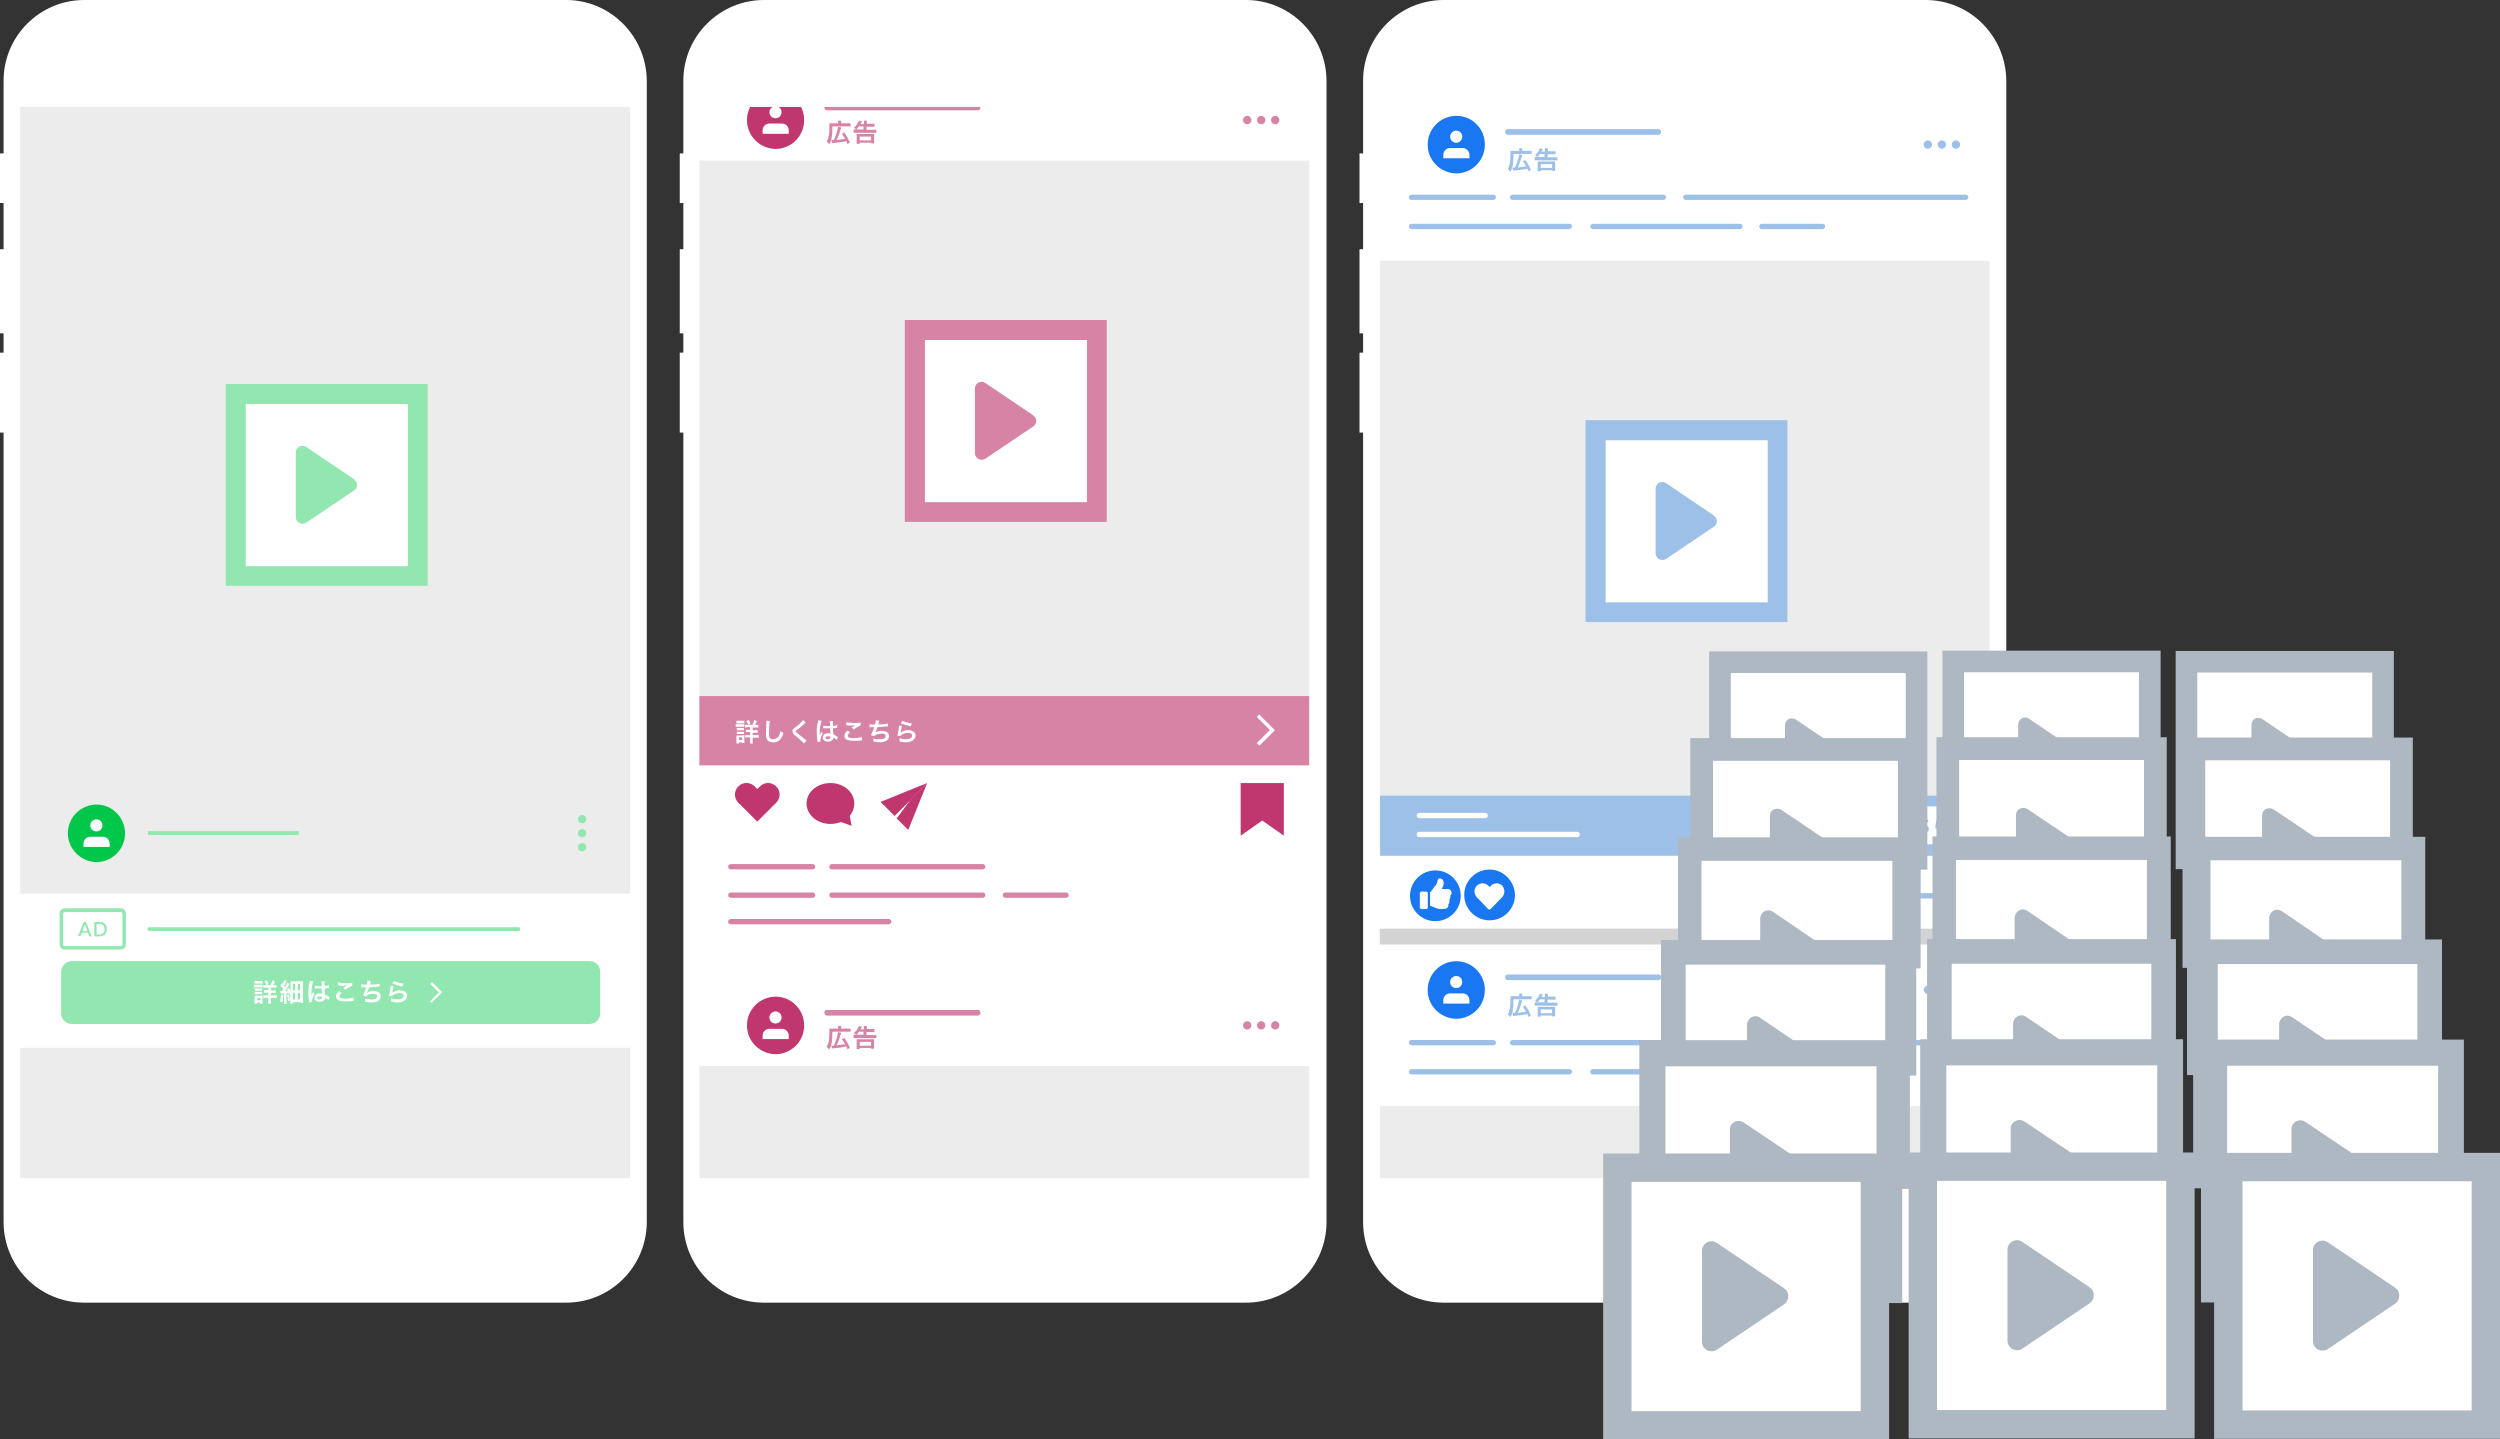 <?xml version="1.0" encoding="utf-8"?>
<!-- Generator: Adobe Illustrator 27.0.0, SVG Export Plug-In . SVG Version: 6.00 Build 0)  -->
<svg version="1.1" id="レイヤー_1" xmlns="http://www.w3.org/2000/svg" xmlns:xlink="http://www.w3.org/1999/xlink" x="0px"
	 y="0px" viewBox="0 0 660 380" style="enable-background:new 0 0 660 380;" xml:space="preserve">
<rect x="0" y="0" width="660" height="380" fill="#333333" stroke="none"/>
<style type="text/css">
	.st0{fill:#FFFFFF;}
	.st1{clip-path:url(#SVGID_00000108305294108687395880000006101920351869842323_);}
	.st2{fill:#ECECEC;}
	.st3{fill:#92E7B1;}
	.st4{fill:#00C749;}
	.st5{clip-path:url(#SVGID_00000082332430266795747490000002544662166188284585_);}
	.st6{fill:#BF376E;}
	.st7{fill:#D783A5;}
	.st8{clip-path:url(#SVGID_00000026134429439285361220000007670365822729591709_);}
	.st9{fill:#D3D3D3;}
	.st10{fill:#1877F1;}
	.st11{fill:#9DC0E8;}
	.st12{fill:#ADB8C3;}
</style>
<g transform="translate(-774.512 552.817)">
	<g transform="translate(774.512 -552.817)">
		<g transform="translate(0.948)">
			<path class="st0" d="M169.8,322.6c0,11.7-9.5,21.3-21.3,21.3H21.3C9.5,343.9,0,334.4,0,322.6V21.3C0,9.5,9.6,0,21.3,0h127.2
				c11.7,0,21.2,9.5,21.3,21.3L169.8,322.6z"/>
		</g>
		<path class="st0" d="M4,53.6H0V40.5h4V53.6z"/>
		<path class="st0" d="M4,88H0V65.8h4V88z"/>
		<path class="st0" d="M4,114.2H0V93.1h4V114.2z"/>
		<g transform="translate(5.344 28.221)">
			<rect x="0" y="0" class="st0" width="161" height="282.8"/>
			<g>
				<defs>
					<rect id="SVGID_1_" x="0" y="0" width="161" height="282.8"/>
				</defs>
				<clipPath id="SVGID_00000135691015802428010390000003832970058384706720_">
					<use xlink:href="#SVGID_1_"  style="overflow:visible;"/>
				</clipPath>
				<g style="clip-path:url(#SVGID_00000135691015802428010390000003832970058384706720_);">
					<g transform="translate(0 -8.091)">
						<g transform="translate(0 215.786)">
							<rect x="0" y="0" class="st0" width="161" height="40.4"/>
						</g>
						<rect x="0" y="0" class="st2" width="161" height="215.8"/>
						<g transform="translate(54.244 81.233)">
							<rect x="0" y="0" class="st3" width="53.3" height="53.3"/>
							<rect x="5.3" y="5.3" class="st0" width="42.8" height="42.8"/>
							<path class="st3" d="M33.8,25.1l-12.6-8.5c-0.8-0.5-1.9-0.3-2.4,0.5c-0.2,0.3-0.3,0.6-0.3,1v17c0,1,0.8,1.8,1.8,1.8
								c0.4,0,0.7-0.1,1-0.3l12.6-8.5c0.8-0.5,1-1.6,0.5-2.4C34.1,25.4,33.9,25.3,33.8,25.1z"/>
						</g>
						<g transform="translate(12.567 192.271)">
							<path class="st4" d="M15.1,7.6c0,4.2-3.4,7.6-7.6,7.6l0,0C3.4,15.1,0,11.7,0,7.6C0,3.4,3.4,0,7.6,0C11.7,0,15.1,3.4,15.1,7.6
								z"/>
							<g transform="translate(4.129 3.896)">
								<path class="st0" d="M6.9,7.3V6.4c0-1-0.8-1.8-1.8-1.8l0,0H1.8C0.8,4.6,0,5.4,0,6.4l0,0v0.9H6.9z"/>
								<path class="st0" d="M5,1.6C5,0.7,4.3,0,3.4,0C2.6,0,1.8,0.7,1.8,1.6c0,0.9,0.7,1.6,1.6,1.6c0,0,0,0,0,0
									C4.3,3.2,5,2.5,5,1.6L5,1.6z"/>
							</g>
						</g>
						<path class="st3" d="M73.5,200.3H33.7v-1h39.8V200.3z"/>
						<g transform="translate(147.234 195.039)">
							<path class="st3" d="M0,8.5c0-0.6,0.5-1.1,1.1-1.1c0,0,0,0,0,0c0.6,0,1.1,0.5,1.1,1.1S1.7,9.6,1.1,9.6S0,9.1,0,8.5z"/>
							<path class="st3" d="M0,4.8c0-0.6,0.5-1.1,1.1-1.1s1.1,0.5,1.1,1.1S1.7,5.9,1.1,5.9S0,5.4,0,4.8z"/>
							<path class="st3" d="M0,1.1C0,0.5,0.5,0,1.1,0s1.1,0.5,1.1,1.1S1.7,2.2,1.1,2.2C0.5,2.2,0,1.7,0,1.1C0,1.1,0,1.1,0,1.1z"/>
						</g>
						<g transform="translate(10.801 220.153)">
							<path class="st3" d="M120.7,5.5H23.3c-0.3,0-0.5-0.2-0.5-0.5s0.2-0.5,0.5-0.5h97.4c0.3,0,0.5,0.2,0.5,0.5S121,5.5,120.7,5.5z
								"/>
							<g transform="translate(4.452 3.133)">
								<path class="st3" d="M3.6,3.8H3.1c0,0-0.1,0-0.1,0c0,0-0.1-0.1-0.1-0.1L2.6,2.8H1L0.7,3.6c0,0,0,0.1-0.1,0.1
									c0,0-0.1,0-0.1,0H0L1.5,0h0.6L3.6,3.8z M2.5,2.4L1.9,1C1.9,0.8,1.8,0.7,1.8,0.6c0,0.1,0,0.2-0.1,0.2s0,0.1-0.1,0.2L1.2,2.4
									H2.5z"/>
								<path class="st3" d="M7.6,1.9c0,0.3,0,0.5-0.1,0.8C7.4,2.9,7.3,3.1,7.1,3.3C6.9,3.4,6.7,3.6,6.5,3.6C6.3,3.7,6,3.8,5.7,3.8
									H4.3V0h1.4C6,0,6.3,0,6.5,0.1c0.2,0.1,0.4,0.2,0.6,0.4c0.2,0.2,0.3,0.4,0.4,0.6C7.6,1.4,7.6,1.6,7.6,1.9z M7,1.9
									c0-0.2,0-0.4-0.1-0.6C6.9,1.1,6.8,1,6.7,0.9C6.5,0.7,6.4,0.7,6.3,0.6C6.1,0.5,5.9,0.5,5.7,0.5H4.9v2.8h0.8
									c0.2,0,0.4,0,0.5-0.1C6.4,3.1,6.5,3,6.7,2.9c0.1-0.1,0.2-0.3,0.3-0.4C7,2.3,7,2.1,7,1.9z"/>
							</g>
							<path class="st3" d="M1-0.5h14.7c0.8,0,1.4,0.6,1.4,1.4V9c0,0.8-0.6,1.4-1.4,1.4H1c-0.8,0-1.4-0.6-1.4-1.4V1
								C-0.5,0.2,0.2-0.5,1-0.5z M15.7,9.5c0.3,0,0.5-0.2,0.5-0.5l0,0V1c0-0.3-0.2-0.5-0.5-0.5l0,0H1C0.7,0.5,0.5,0.7,0.5,1V9
								c0,0.3,0.2,0.5,0.5,0.5c0,0,0,0,0,0H15.7z"/>
						</g>
						<path class="st3" d="M13.6,233.6h136.7c1.6,0,2.8,1.3,2.8,2.8v11c0,1.6-1.3,2.8-2.8,2.8H13.6c-1.6,0-2.8-1.3-2.8-2.8v-11
							C10.8,234.9,12.1,233.6,13.6,233.6z"/>
						<path class="st0" d="M108.5,239.3l-0.2,0.2c-0.1,0.1-0.1,0.2,0,0.2l2.2,2.2l-2.2,2.2c-0.1,0.1-0.1,0.2,0,0.2l0.2,0.2
							c0.1,0.1,0.2,0.1,0.2,0c0,0,0,0,0,0l2.6-2.6c0.1-0.1,0.1-0.2,0-0.2l-2.6-2.6C108.6,239.2,108.5,239.2,108.5,239.3
							C108.5,239.3,108.5,239.3,108.5,239.3z"/>
						<g transform="translate(61.664 238.632)">
							<path class="st0" d="M0,1.2c0.2,0,0.4,0,0.5,0h1.3c0.2,0,0.4,0,0.5,0v0.7c-0.2,0-0.3,0-0.5,0H0.5c-0.2,0-0.4,0-0.5,0L0,1.2z
								 M0.2,6.2c0-0.2,0-0.4,0-0.6v-1c0-0.2,0-0.4,0-0.5c0.2,0,0.3,0,0.5,0h1.1c0.2,0,0.3,0,0.5,0c0,0.2,0,0.3,0,0.5v1.1
								c0,0.2,0,0.3,0,0.5H1.6V5.9H0.9v0.3L0.2,6.2z M0.2,0.2c0.2,0,0.4,0,0.6,0h0.9c0.2,0,0.4,0,0.6,0v0.7c-0.2,0-0.4,0-0.6,0H0.8
								c-0.2,0-0.4,0-0.6,0V0.2z M0.2,2.2c0.1,0,0.3,0,0.4,0h1.2c0.1,0,0.3,0,0.4,0v0.6c-0.1,0-0.3,0-0.4,0H0.7c-0.1,0-0.3,0-0.4,0
								L0.2,2.2z M0.2,3.1c0.1,0,0.3,0,0.4,0h1.2c0.1,0,0.3,0,0.4,0v0.6c-0.1,0-0.3,0-0.4,0H0.7c-0.1,0-0.3,0-0.4,0L0.2,3.1z
								 M0.9,5.3h0.8V4.7H0.9L0.9,5.3z M4.4,1.3C4.6,0.9,4.8,0.5,4.9,0l0.7,0.3C5.5,0.7,5.3,1,5.1,1.3h0.3c0.2,0,0.4,0,0.6,0V2
								C5.8,2,5.6,2,5.3,2H4.5v0.7h0.7c0.2,0,0.4,0,0.6,0v0.7c-0.2,0-0.4,0-0.6,0H4.5V4h0.9c0.2,0,0.5,0,0.7,0v0.7
								c-0.2,0-0.5,0-0.7,0H4.5v0.7c0,0.3,0,0.5,0,0.8H3.8c0-0.3,0-0.5,0-0.8V4.7H3.2c-0.2,0-0.5,0-0.7,0V4C2.7,4,3,4,3.2,4h0.6V3.3
								H3.3c-0.2,0-0.4,0-0.6,0V2.6c0.2,0,0.4,0,0.6,0h0.5V2H3.2C3,2,2.8,2,2.5,2V1.3c0.2,0,0.4,0,0.6,0L4.4,1.3z M3.3,1.3
								C3.2,1,3,0.6,2.8,0.3l0.6-0.3c0.2,0.3,0.4,0.6,0.5,1L3.3,1.3z"/>
							<path class="st0" d="M7.8,3.9c0,0.7-0.1,1.3-0.2,2L6.9,5.6C7,5.3,7.1,5,7.1,4.7c0-0.2,0.1-0.5,0.1-0.7V3.8L7.8,3.9z M6.9,2.9
								c0.1,0,0.2,0,0.3,0h0.2c0.2-0.2,0.2-0.3,0.4-0.5C7.6,2,7.3,1.7,7,1.4l0.3-0.6l0.2,0.3C7.7,0.7,7.9,0.4,8,0l0.7,0.2
								C8.6,0.3,8.6,0.4,8.5,0.6C8.3,0.9,8.1,1.3,7.9,1.5c0.1,0.2,0.1,0.2,0.3,0.3c0.2-0.3,0.4-0.7,0.6-1.1l0.6,0.3
								C9.3,1.2,9.2,1.3,9.2,1.5c-0.3,0.4-0.7,1-1,1.4c0.4,0,0.4,0,0.7-0.1C8.9,2.7,8.9,2.6,8.8,2.3l0.5-0.2
								c0.2,0.3,0.3,0.7,0.4,1.1V1.1c0-0.3,0-0.6,0-0.8c0.2,0,0.4,0,0.8,0h1.7c0.3,0,0.5,0,0.8,0c0,0.2,0,0.4,0,0.8v4.1
								c0,0.3,0,0.6,0,0.8h-0.7V5.8h-1.9v0.4H9.6c0-0.3,0-0.5,0-0.8V3.5L9.2,3.7c0-0.1,0-0.2-0.1-0.3c-0.2,0-0.3,0-0.5,0.1v2.1
								c0,0.2,0,0.5,0,0.7H7.9C8,6,8,5.7,8,5.5v-2c-0.3,0-0.4,0-0.6,0c-0.1,0-0.2,0-0.3,0L6.9,2.9z M9.3,3.8
								c0.1,0.5,0.2,1.1,0.2,1.6L9,5.5c0-0.5-0.1-1.1-0.2-1.6L9.3,3.8z M10.3,2.7h0.6V1h-0.6V2.7z M10.3,5.1h0.6V3.3h-0.6V5.1z
								 M11.6,2.7h0.6V1h-0.6V2.7z M11.6,5.1h0.6V3.4h-0.6V5.1z"/>
							<path class="st0" d="M14.6,5.9c0-0.1,0-0.2,0-0.3c-0.1-0.7-0.2-1.4-0.2-2.1c0-0.6,0-1.2,0.1-1.8c0-0.2,0-0.2,0.2-1
								c0-0.2,0.1-0.3,0.1-0.5v0l0.9,0.1c-0.4,1.1-0.5,2.2-0.5,3.3c0,0.2,0,0.2,0,0.3v0.1c0,0,0,0.1,0,0.1h0c0-0.1,0-0.1,0.1-0.2
								c0,0,0-0.1,0.1-0.2c0.1-0.1,0.1-0.1,0.1-0.3c0-0.1,0.1-0.1,0.1-0.2L16,3.6c-0.3,0.6-0.6,1.3-0.7,2c0,0.1,0,0.1,0,0.2
								L14.6,5.9z M16.1,1.5c0.4,0.1,0.8,0.1,1.2,0.1c0.2,0,0.4,0,0.6,0c0-0.4,0-0.7,0-1c0-0.1,0-0.2,0-0.3l0.8,0c0,0.3-0.1,0.7,0,1
								v0.3c0.3,0,0.6-0.1,0.9-0.2c0,0,0,0,0.1-0.1l0.1,0l0,0.8c-0.1,0-0.1,0-0.2,0c-0.2,0-0.6,0.1-0.9,0.1v0.1c0,0.4,0,0.4,0.1,1.5
								c0.4,0.2,0.7,0.4,1,0.6c0.1,0,0.1,0.1,0.2,0.1l-0.3,0.8c-0.1-0.2-0.3-0.3-0.5-0.4c-0.2-0.1-0.4-0.2-0.4-0.3v0.1
								c0,0.1,0,0.3-0.1,0.4c-0.3,0.4-0.8,0.7-1.3,0.6c-0.9,0-1.4-0.4-1.4-1.1c0-0.6,0.6-1.1,1.4-1.1c0.2,0,0.4,0,0.6,0.1
								c0-0.2,0-0.5-0.1-1.4c-0.3,0-0.4,0-0.6,0c-0.2,0-0.5,0-0.8,0c-0.1,0-0.2,0-0.2,0c0,0-0.1,0-0.1,0c0,0,0,0-0.1,0c0,0,0,0,0,0
								L16.1,1.5z M17.4,4.3c-0.4,0-0.7,0.2-0.7,0.4c0,0.2,0.2,0.4,0.6,0.4c0.2,0,0.4-0.1,0.5-0.2C18,4.9,18,4.7,18,4.6V4.4
								C17.8,4.4,17.6,4.3,17.4,4.3L17.4,4.3z"/>
							<path class="st0" d="M23.2,3.4c-0.4,0.3-0.6,0.6-0.6,0.9c0,0.4,0.5,0.6,1.6,0.6c0.7,0,1.4-0.1,2.1-0.3l0.1,0.9
								c-0.1,0-0.2,0-0.3,0c-0.6,0.1-1.2,0.1-1.8,0.1c-0.6,0-1.1,0-1.7-0.2c-0.5-0.1-0.9-0.6-0.9-1.1c0-0.6,0.4-1.1,0.9-1.4
								L23.2,3.4z M22.2,0.6c0.7,0.1,1.3,0.2,2,0.2c0.6,0,1.2,0,1.8-0.1l0,0.7c-0.6,0.3-1.2,0.7-1.8,1.1l-0.6-0.5
								c0.3-0.2,0.7-0.4,1-0.6c-0.3,0-0.7,0.1-1,0.1c-0.4,0-0.8,0-1.2-0.1c-0.1,0-0.2,0-0.2,0L22.2,0.6z"/>
							<path class="st0" d="M28.4,1.1c0.5,0.1,1,0.1,1.4,0.1C29.9,0.9,30,0.5,30,0.1l0.9,0.1c0,0.1-0.1,0.3-0.1,0.4
								c-0.1,0.5-0.1,0.5-0.2,0.6c0.5,0,1.3-0.1,1.7-0.1c0.3,0,0.6-0.1,0.9-0.2l0,0.8c-0.2,0-0.2,0-0.4,0c-1,0.1-1.6,0.2-2.4,0.2
								c-0.1,0.5-0.3,0.9-0.5,1.4v0C30.4,3,31,2.9,31.6,2.9c1.2,0,1.9,0.5,1.9,1.4c0,1-1,1.6-2.4,1.6c-0.6,0-1.1-0.1-1.7-0.2
								c0-0.3,0-0.6-0.1-0.8C29.8,5,30.4,5.1,31,5.1c1,0,1.6-0.3,1.6-0.9c0-0.4-0.4-0.6-1.1-0.6c-0.5,0-1,0.1-1.4,0.3
								c-0.2,0.1-0.4,0.2-0.5,0.4L28.8,4c0.1-0.2,0.2-0.4,0.3-0.6c0.2-0.5,0.4-1,0.6-1.5c-0.4,0-0.7,0-1,0c-0.1,0-0.2,0-0.2,0h-0.1
								L28.4,1.1z"/>
							<path class="st0" d="M36.9,1.5c-0.1,0.5-0.2,1.1-0.3,1.6c0,0.1,0,0.1,0,0.2l0,0c0.6-0.4,1.3-0.7,2-0.6c1.1,0,1.9,0.6,1.9,1.4
								c0,0.5-0.3,1-0.7,1.3c-0.5,0.3-1.1,0.5-1.8,0.5c-0.6,0-1.1-0.1-1.7-0.2c0-0.3,0-0.6-0.1-0.9C36.8,5,37.4,5.1,38,5.1
								c0.9,0,1.6-0.4,1.6-1c0-0.4-0.4-0.7-1.1-0.7c-0.6,0-1.2,0.2-1.7,0.5c-0.1,0.1-0.2,0.2-0.3,0.3l-0.8,0c0-0.1,0-0.1,0.1-0.4
								c0.1-0.4,0.2-1.2,0.3-1.9c0-0.1,0-0.3,0-0.4L36.9,1.5z M37,0.2c0.8,0.4,1.6,0.6,2.5,0.7l-0.3,0.8c-0.9-0.2-1.8-0.5-2.6-0.8
								L37,0.2z"/>
						</g>
						<g transform="translate(0 256.483)">
							<g transform="translate(0 215.786)">
								<rect x="0" y="0" class="st0" width="161" height="40.4"/>
							</g>
							<rect x="0" y="0" class="st2" width="161" height="215.8"/>
							<g transform="translate(54.244 81.233)">
								<rect x="0" y="0" class="st3" width="53.3" height="53.3"/>
								<rect x="5.3" y="5.3" class="st0" width="42.8" height="42.8"/>
								<path class="st3" d="M33.8,25.1l-12.6-8.5c-0.8-0.5-1.9-0.3-2.4,0.5c-0.2,0.3-0.3,0.6-0.3,1v17c0,1,0.8,1.8,1.8,1.8
									c0.4,0,0.7-0.1,1-0.3l12.6-8.5c0.8-0.5,1-1.6,0.5-2.4C34.1,25.4,33.9,25.3,33.8,25.1z"/>
							</g>
							<g transform="translate(12.567 192.271)">
								<path class="st4" d="M15.1,7.6c0,4.2-3.4,7.6-7.6,7.6c0,0,0,0,0,0C3.4,15.1,0,11.7,0,7.6C0,3.4,3.4,0,7.6,0
									C11.7,0,15.1,3.4,15.1,7.6z"/>
								<g transform="translate(4.129 3.896)">
									<path class="st0" d="M6.9,7.3V6.4c0-1-0.8-1.8-1.8-1.8H1.8C0.8,4.6,0,5.4,0,6.4c0,0,0,0,0,0v0.9H6.9z"/>
									<path class="st0" d="M5,1.6C5,0.7,4.3,0,3.4,0l0,0C2.6,0,1.8,0.7,1.8,1.6c0,0.9,0.7,1.6,1.6,1.6C4.3,3.2,5,2.5,5,1.6
										C5,1.6,5,1.6,5,1.6z"/>
								</g>
							</g>
							<path class="st3" d="M73.5,200.3H33.7v-1h39.8V200.3z"/>
							<g transform="translate(147.234 195.039)">
								<path class="st3" d="M0,8.5c0-0.6,0.5-1.1,1.1-1.1c0,0,0,0,0,0c0.6,0,1.1,0.5,1.1,1.1S1.7,9.6,1.1,9.6C0.5,9.6,0,9.1,0,8.5z
									"/>
								<path class="st3" d="M0,4.8c0-0.6,0.5-1.1,1.1-1.1c0,0,0,0,0,0c0.6,0,1.1,0.5,1.1,1.1c0,0,0,0,0,0c0,0.6-0.5,1.1-1.1,1.1
									C0.5,5.9,0,5.4,0,4.8z"/>
								<path class="st3" d="M0,1.1C0,0.5,0.5,0,1.1,0c0.6,0,1.1,0.5,1.1,1.1S1.7,2.2,1.1,2.2C0.5,2.2,0,1.7,0,1.1z"/>
							</g>
							<g transform="translate(10.801 220.153)">
								<path class="st3" d="M120.7,5.5H23.3c-0.3,0-0.5-0.2-0.5-0.5c0-0.3,0.2-0.5,0.5-0.5h97.4c0.3,0,0.5,0.2,0.5,0.5
									S121,5.5,120.7,5.5z"/>
								<g transform="translate(4.452 3.133)">
									<path class="st3" d="M3.6,3.8H3.1c0,0-0.1,0-0.1,0c0,0-0.1-0.1-0.1-0.1L2.6,2.8H1L0.7,3.6c0,0,0,0.1-0.1,0.1
										c0,0-0.1,0-0.1,0H0L1.5,0h0.6L3.6,3.8z M2.5,2.4L1.9,1C1.9,0.8,1.8,0.7,1.8,0.6c0,0.1,0,0.2-0.1,0.2s0,0.1-0.1,0.2L1.2,2.4
										L2.5,2.4z"/>
									<path class="st3" d="M7.6,1.9c0,0.3,0,0.5-0.1,0.8c-0.2,0.5-0.5,0.8-1,1C6.3,3.7,6,3.8,5.7,3.8H4.3V0h1.4
										C6,0,6.3,0,6.5,0.1c0.5,0.2,0.8,0.5,1,1C7.6,1.4,7.6,1.6,7.6,1.9z M7,1.9c0-0.2,0-0.4-0.1-0.6C6.9,1.1,6.8,1,6.7,0.9
										C6.5,0.7,6.4,0.7,6.3,0.6C6.1,0.5,5.9,0.5,5.7,0.5H4.9v2.8h0.8c0.2,0,0.4,0,0.5-0.1C6.4,3.1,6.5,3,6.7,2.9
										c0.1-0.1,0.2-0.3,0.3-0.4C7,2.3,7,2.1,7,1.9z"/>
								</g>
								<path class="st3" d="M1-0.5h14.7c0.8,0,1.4,0.6,1.4,1.4V9c0,0.8-0.6,1.4-1.4,1.4H1c-0.8,0-1.4-0.6-1.4-1.4V1
									C-0.5,0.2,0.2-0.5,1-0.5z M15.7,9.5c0.3,0,0.5-0.2,0.5-0.5l0,0V1c0-0.3-0.2-0.5-0.5-0.5l0,0H1C0.7,0.5,0.5,0.7,0.5,1V9
									c0,0.3,0.2,0.5,0.5,0.5c0,0,0,0,0,0H15.7z"/>
							</g>
							<path class="st3" d="M13.6,233.6h136.7c1.6,0,2.8,1.3,2.8,2.8v11c0,1.6-1.3,2.8-2.8,2.8H13.6c-1.6,0-2.8-1.3-2.8-2.8v-11
								C10.8,234.9,12.1,233.6,13.6,233.6z"/>
							<path class="st0" d="M108.5,239.3l-0.2,0.2c-0.1,0.1-0.1,0.2,0,0.2l2.2,2.2l-2.2,2.2c-0.1,0.1-0.1,0.2,0,0.2l0.2,0.2
								c0.1,0.1,0.2,0.1,0.2,0c0,0,0,0,0,0l2.6-2.6c0.1-0.1,0.1-0.2,0-0.2l-2.6-2.6C108.6,239.2,108.5,239.2,108.5,239.3
								C108.5,239.3,108.5,239.3,108.5,239.3z"/>
							<g transform="translate(61.664 238.632)">
								<path class="st0" d="M0,1.2c0.2,0,0.4,0,0.5,0h1.3c0.2,0,0.4,0,0.5,0v0.7c-0.2,0-0.3,0-0.5,0H0.5c-0.2,0-0.4,0-0.5,0L0,1.2z
									 M0.2,6.2c0-0.2,0-0.4,0-0.6v-1c0-0.2,0-0.4,0-0.5c0.2,0,0.3,0,0.5,0h1.1c0.2,0,0.3,0,0.5,0c0,0.2,0,0.3,0,0.5v1.1
									c0,0.2,0,0.3,0,0.5H1.6V5.9H0.9v0.3H0.2z M0.2,0.2c0.2,0,0.4,0,0.6,0h0.9c0.2,0,0.4,0,0.6,0v0.7c-0.2,0-0.4,0-0.6,0H0.8
									c-0.2,0-0.4,0-0.6,0V0.2z M0.2,2.2c0.1,0,0.3,0,0.4,0h1.2c0.1,0,0.3,0,0.4,0v0.6c-0.1,0-0.3,0-0.4,0H0.7c-0.1,0-0.3,0-0.4,0
									L0.2,2.2z M0.2,3.1c0.1,0,0.3,0,0.4,0h1.2c0.1,0,0.3,0,0.4,0v0.6c-0.1,0-0.3,0-0.4,0H0.7c-0.1,0-0.3,0-0.4,0L0.2,3.1z
									 M0.9,5.3h0.8V4.7H0.9L0.9,5.3z M4.4,1.3C4.6,0.9,4.8,0.5,4.9,0l0.7,0.3C5.5,0.7,5.3,1,5.1,1.3h0.3c0.2,0,0.4,0,0.6,0V2
									C5.8,2,5.6,2,5.3,2H4.5v0.7h0.7c0.2,0,0.4,0,0.6,0v0.7c-0.2,0-0.4,0-0.6,0H4.5V4h0.9c0.2,0,0.5,0,0.7,0v0.7
									c-0.2,0-0.5,0-0.7,0H4.5v0.7c0,0.3,0,0.5,0,0.8H3.8c0-0.3,0-0.5,0-0.8V4.7H3.2c-0.2,0-0.5,0-0.7,0V4C2.7,4,3,4,3.2,4h0.6
									V3.3H3.3c-0.2,0-0.4,0-0.6,0V2.6c0.2,0,0.4,0,0.6,0h0.5V2H3.2C3,2,2.8,2,2.5,2V1.3c0.2,0,0.4,0,0.6,0L4.4,1.3z M3.3,1.3
									C3.2,1,3,0.6,2.8,0.3l0.6-0.3c0.2,0.3,0.4,0.6,0.5,1L3.3,1.3z"/>
								<path class="st0" d="M7.8,3.9c0,0.7-0.1,1.3-0.2,2L6.9,5.6C7,5.3,7.1,5,7.1,4.7c0-0.2,0.1-0.5,0.1-0.7V3.8L7.8,3.9z
									 M6.9,2.9c0.1,0,0.2,0,0.3,0h0.2c0.2-0.2,0.2-0.3,0.4-0.5C7.6,2,7.3,1.7,7,1.4l0.3-0.6l0.2,0.3C7.7,0.7,7.9,0.4,8,0l0.7,0.2
									C8.6,0.3,8.6,0.4,8.5,0.6C8.3,0.9,8.1,1.3,7.9,1.5c0.1,0.2,0.1,0.2,0.3,0.3c0.2-0.3,0.4-0.7,0.6-1.1l0.6,0.3
									C9.3,1.2,9.2,1.3,9.2,1.5c-0.3,0.4-0.7,1-1,1.4c0.4,0,0.4,0,0.7-0.1C8.9,2.7,8.9,2.6,8.8,2.3l0.5-0.2
									c0.2,0.3,0.3,0.7,0.4,1.1V1.1c0-0.3,0-0.6,0-0.8c0.2,0,0.4,0,0.8,0h1.7c0.3,0,0.5,0,0.8,0c0,0.2,0,0.4,0,0.8v4.1
									c0,0.3,0,0.6,0,0.8h-0.7V5.8h-1.9v0.4H9.6c0-0.3,0-0.5,0-0.8V3.5L9.2,3.7c0-0.1,0-0.2-0.1-0.3c-0.2,0-0.3,0-0.5,0.1v2.1
									c0,0.2,0,0.5,0,0.7H7.9C8,6,8,5.7,8,5.5v-2c-0.3,0-0.4,0-0.6,0c-0.1,0-0.2,0-0.3,0L6.9,2.9z M9.3,3.8
									c0.1,0.5,0.2,1.1,0.2,1.6L9,5.5c0-0.5-0.1-1.1-0.2-1.6L9.3,3.8z M10.3,2.7h0.6V1h-0.6V2.7z M10.3,5.1h0.6V3.3h-0.6V5.1z
									 M11.6,2.7h0.6V1h-0.6V2.7z M11.6,5.1h0.6V3.4h-0.6V5.1z"/>
								<path class="st0" d="M14.6,5.9c0-0.1,0-0.1,0-0.3c-0.1-0.7-0.2-1.4-0.2-2.1c0-0.6,0-1.2,0.1-1.8c0-0.2,0-0.2,0.2-1
									c0-0.2,0.1-0.3,0.1-0.5v0l0.9,0.1c-0.4,1.1-0.5,2.2-0.5,3.3c0,0.2,0,0.2,0,0.3v0.1c0,0,0,0.1,0,0.1h0c0-0.1,0-0.1,0.1-0.2
									c0,0,0-0.1,0.1-0.2c0.1-0.1,0.1-0.1,0.1-0.3c0-0.1,0.1-0.1,0.1-0.2L16,3.6c-0.3,0.6-0.6,1.3-0.7,2c0,0.1,0,0.1,0,0.2
									L14.6,5.9z M16.1,1.5c0.4,0.1,0.8,0.1,1.2,0.1c0.2,0,0.4,0,0.6,0c0-0.4,0-0.7,0-1c0-0.1,0-0.2,0-0.3l0.8,0
									c0,0.3-0.1,0.7,0,1v0.3c0.3,0,0.6-0.1,0.9-0.2c0,0,0,0,0.1-0.1l0.1,0l0,0.8c-0.1,0-0.1,0-0.2,0c-0.2,0-0.6,0.1-0.9,0.1v0.1
									c0,0.4,0,0.4,0.1,1.5c0.4,0.2,0.7,0.4,1,0.6c0.1,0,0.1,0.1,0.2,0.1l-0.3,0.8c-0.1-0.2-0.3-0.3-0.5-0.4
									c-0.2-0.1-0.4-0.2-0.4-0.3v0.1c0,0.1,0,0.3-0.1,0.4c-0.3,0.4-0.8,0.7-1.3,0.6c-0.9,0-1.4-0.4-1.4-1.1c0-0.6,0.6-1.1,1.4-1.1
									c0.2,0,0.4,0,0.6,0.1c0-0.2,0-0.5-0.1-1.4c-0.3,0-0.4,0-0.6,0c-0.2,0-0.5,0-0.8,0c-0.1,0-0.2,0-0.2,0c0,0-0.1,0-0.1,0
									c0,0,0,0-0.1,0c0,0,0,0,0,0L16.1,1.5z M17.4,4.3c-0.4,0-0.7,0.2-0.7,0.4c0,0.2,0.2,0.4,0.6,0.4c0.2,0,0.4-0.1,0.5-0.2
									C18,4.9,18,4.7,18,4.6V4.4C17.8,4.4,17.6,4.3,17.4,4.3L17.4,4.3z"/>
								<path class="st0" d="M23.2,3.4c-0.4,0.3-0.6,0.6-0.6,0.9c0,0.4,0.5,0.6,1.6,0.6c0.7,0,1.4-0.1,2.1-0.3l0.1,0.9
									c-0.1,0-0.2,0-0.3,0c-0.6,0.1-1.2,0.1-1.8,0.1c-0.6,0-1.1,0-1.7-0.2c-0.5-0.1-0.9-0.6-0.9-1.1c0-0.6,0.4-1.1,0.9-1.4
									L23.2,3.4z M22.2,0.6c0.7,0.1,1.3,0.2,2,0.2c0.6,0,1.2,0,1.8-0.1l0,0.7c-0.6,0.3-1.2,0.7-1.8,1.1l-0.6-0.5
									c0.3-0.2,0.7-0.4,1-0.6c-0.3,0-0.7,0.1-1,0.1c-0.4,0-0.8,0-1.2-0.1c-0.1,0-0.2,0-0.2,0L22.2,0.6z"/>
								<path class="st0" d="M28.4,1.1c0.5,0.1,1,0.1,1.4,0.1C29.9,0.9,30,0.5,30,0.1l0.9,0.1c0,0.1-0.1,0.3-0.1,0.4
									c-0.1,0.5-0.1,0.5-0.2,0.6c0.5,0,1.3-0.1,1.7-0.1c0.3,0,0.6-0.1,0.9-0.2l0,0.8c-0.2,0-0.2,0-0.4,0c-1,0.1-1.6,0.2-2.4,0.2
									c-0.1,0.5-0.3,0.9-0.5,1.4v0C30.4,3,31,2.9,31.6,2.9c1.2,0,1.9,0.5,1.9,1.4c0,1-1,1.6-2.4,1.6c-0.6,0-1.1-0.1-1.7-0.2
									c0-0.3,0-0.6-0.1-0.8C29.8,5,30.4,5.1,31,5.1c1,0,1.6-0.3,1.6-0.9c0-0.4-0.4-0.6-1.1-0.6c-0.5,0-1,0.1-1.4,0.3
									c-0.2,0.1-0.4,0.2-0.5,0.4L28.8,4c0.1-0.2,0.2-0.4,0.3-0.6c0.2-0.5,0.4-1,0.6-1.5c-0.4,0-0.7,0-1,0c-0.1,0-0.2,0-0.2,0h-0.1
									L28.4,1.1z"/>
								<path class="st0" d="M36.9,1.5c-0.1,0.5-0.2,1.1-0.3,1.6c0,0.1,0,0.1,0,0.2l0,0c0.6-0.4,1.3-0.7,2-0.6
									c1.1,0,1.9,0.6,1.9,1.4c0,0.5-0.3,1-0.7,1.3c-0.5,0.3-1.1,0.5-1.8,0.5c-0.6,0-1.1-0.1-1.7-0.2c0-0.3,0-0.6-0.1-0.9
									C36.8,5,37.4,5.1,38,5.1c0.9,0,1.6-0.4,1.6-1c0-0.4-0.4-0.7-1.1-0.7c-0.6,0-1.2,0.2-1.7,0.5c-0.1,0.1-0.2,0.2-0.3,0.3
									l-0.8,0c0-0.1,0-0.1,0.1-0.4c0.1-0.4,0.2-1.2,0.3-1.9c0-0.1,0-0.3,0-0.4L36.9,1.5z M37,0.2c0.8,0.4,1.6,0.6,2.5,0.7
									l-0.3,0.8c-0.9-0.2-1.8-0.5-2.6-0.8L37,0.2z"/>
							</g>
						</g>
					</g>
				</g>
			</g>
		</g>
	</g>
	<g transform="translate(953.967 -552.817)">
		<g transform="translate(0.949)">
			<path class="st0" d="M169.8,322.6c0,11.7-9.5,21.3-21.3,21.3H21.3C9.5,343.9,0,334.4,0,322.6V21.3C0,9.5,9.6,0,21.3,0h127.2
				c11.7,0,21.2,9.5,21.3,21.3V322.6z"/>
		</g>
		<path class="st0" d="M4,53.6H0V40.5h4V53.6z"/>
		<path class="st0" d="M4,88H0V65.8h4V88z"/>
		<path class="st0" d="M4,114.2H0V93.1h4V114.2z"/>
		<g transform="translate(5.178 28.221)">
			<rect x="0" y="0" class="st0" width="161" height="282.8"/>
		</g>
		<g transform="translate(5.178 28.222)">
			<g>
				<defs>
					<rect id="SVGID_00000085231495565756967620000008975249635623067807_" x="0" y="0" width="161" height="282.8"/>
				</defs>
				<clipPath id="SVGID_00000016051281840381347500000012585634398527743933_">
					<use xlink:href="#SVGID_00000085231495565756967620000008975249635623067807_"  style="overflow:visible;"/>
				</clipPath>
				<g style="clip-path:url(#SVGID_00000016051281840381347500000012585634398527743933_);">
					<g transform="translate(0 -4.101)">
						<g transform="translate(12.567)">
							<path class="st6" d="M15.1,7.6c0,4.2-3.4,7.6-7.6,7.6c0,0,0,0,0,0C3.4,15.1,0,11.8,0,7.6c0,0,0,0,0,0C0,3.4,3.4,0,7.6,0
								S15.1,3.4,15.1,7.6z"/>
							<g transform="translate(4.128 3.896)">
								<path class="st0" d="M6.9,7.3V6.4c0-1-0.8-1.8-1.8-1.8c0,0,0,0,0,0H1.8C0.8,4.6,0,5.4,0,6.4c0,0,0,0,0,0v0.9H6.9z"/>
								<path class="st0" d="M5,1.6C5,0.7,4.3,0,3.4,0C2.6,0,1.8,0.7,1.8,1.6c0,0.9,0.7,1.6,1.6,1.6c0,0,0,0,0,0
									C4.3,3.2,5,2.5,5,1.6C5,1.6,5,1.6,5,1.6z"/>
							</g>
						</g>
						<path class="st7" d="M73.5,5H33.7C33.3,5,33,4.6,33,4.2c0,0,0,0,0,0c0-0.4,0.3-0.7,0.7-0.7c0,0,0,0,0,0h39.8
							c0.4,0,0.7,0.3,0.7,0.7C74.3,4.6,73.9,5,73.5,5z"/>
						<path class="st7" d="M29.9,205.4H8.3c-0.4,0-0.7-0.3-0.7-0.7c0,0,0,0,0,0c0-0.4,0.3-0.7,0.7-0.7c0,0,0,0,0,0h21.6
							c0.4,0,0.7,0.3,0.7,0.7S30.3,205.4,29.9,205.4z"/>
						<path class="st7" d="M74.8,205.4H35c-0.4,0-0.7-0.3-0.7-0.7c0,0,0,0,0,0c0-0.4,0.3-0.7,0.7-0.7c0,0,0,0,0,0h39.8
							c0.4,0,0.7,0.3,0.7,0.7S75.2,205.4,74.8,205.4z"/>
						<path class="st7" d="M29.9,212.9H8.3c-0.4,0-0.7-0.3-0.7-0.7c0,0,0,0,0,0c0-0.4,0.3-0.7,0.7-0.7c0,0,0,0,0,0h21.6
							c0.4,0,0.7,0.3,0.7,0.7S30.3,212.9,29.9,212.9z"/>
						<path class="st7" d="M74.8,212.9H35c-0.4,0-0.7-0.3-0.7-0.7c0,0,0,0,0,0c0-0.4,0.3-0.7,0.7-0.7c0,0,0,0,0,0h39.8
							c0.4,0,0.7,0.3,0.7,0.7S75.2,212.9,74.8,212.9z"/>
						<path class="st7" d="M49.9,219.9H8.3c-0.4,0-0.7-0.3-0.7-0.7c0,0,0,0,0,0c0-0.4,0.3-0.7,0.7-0.7c0,0,0,0,0,0h41.7
							c0.4,0,0.7,0.3,0.7,0.7c0,0,0,0,0,0C50.7,219.6,50.3,219.9,49.9,219.9L49.9,219.9z"/>
						<path class="st7" d="M96.8,212.9h-16c-0.4,0-0.7-0.3-0.7-0.7c0,0,0,0,0,0c0-0.4,0.3-0.7,0.7-0.7c0,0,0,0,0,0h16
							c0.4,0,0.7,0.3,0.7,0.7S97.2,212.9,96.8,212.9z"/>
						<g transform="translate(9.39 182.586)">
							<path class="st6" d="M0.9,0.9c1.2-1.2,3.1-1.2,4.3,0c0,0,0,0,0,0l0.7,0.7l0.7-0.7c1.2-1.2,3.1-1.2,4.3,0c0,0,0,0,0,0
								c1.2,1.2,1.2,3.1,0,4.3l-0.7,0.7l0,0l-4.3,4.3L1.6,5.9l0,0L0.9,5.2C-0.3,4-0.3,2.1,0.9,0.9z"/>
						</g>
						<path class="st6" d="M40.9,188c0-3-2.8-5.4-6.3-5.4s-6.3,2.4-6.3,5.4s2.8,5.4,6.3,5.4c0.9,0,1.9-0.2,2.8-0.5l0.3,0.1l2.5,0.9
							l-0.5-2.6C40.5,190.3,40.9,189.2,40.9,188z"/>
						<g transform="translate(47.837 182.587)">
							<path class="st6" d="M12.3,0L8,4.4L3.7,8.7l0,0L0,5L12.3,0z"/>
							<path class="st6" d="M12.3,0L8,4.3l-3.7,5L3.6,8.7l3.7,3.7L12.3,0z"/>
						</g>
						<path class="st6" d="M154.3,196.5v-13.9h-11.4v13.9l5.7-4L154.3,196.5z"/>
						<g transform="translate(0 18.284)">
							<rect x="0" y="0" class="st2" width="161" height="141.4"/>
						</g>
						<g transform="translate(143.525 6.477)">
							<path class="st7" d="M8.5,2.2c-0.6,0-1.1-0.5-1.1-1.1l0,0C7.4,0.5,7.9,0,8.5,0l0,0c0.6,0,1.1,0.5,1.1,1.1
								C9.6,1.7,9.1,2.2,8.5,2.2C8.5,2.2,8.5,2.2,8.5,2.2z"/>
							<path class="st7" d="M4.8,2.2c-0.6,0-1.1-0.5-1.1-1.1c0,0,0,0,0,0C3.7,0.5,4.2,0,4.8,0c0,0,0,0,0,0c0.6,0,1.1,0.5,1.1,1.1
								C5.9,1.7,5.4,2.2,4.8,2.2C4.8,2.2,4.8,2.2,4.8,2.2z"/>
							<path class="st7" d="M1.1,2.2C0.5,2.2,0,1.7,0,1.1c0,0,0,0,0,0C0,0.5,0.5,0,1.1,0c0,0,0,0,0,0c0.6,0,1.1,0.5,1.1,1.1l0,0
								C2.2,1.7,1.7,2.2,1.1,2.2C1.1,2.2,1.1,2.2,1.1,2.2z"/>
						</g>
						<g transform="translate(54.244 60.354)">
							<rect x="0" y="0" class="st7" width="53.3" height="53.3"/>
							<rect x="5.3" y="5.3" class="st0" width="42.8" height="42.8"/>
							<path class="st7" d="M33.8,25.1l-12.6-8.5c-0.8-0.5-1.9-0.3-2.4,0.5c-0.2,0.3-0.3,0.6-0.3,1v17c0,1,0.8,1.8,1.8,1.8
								c0.4,0,0.7-0.1,1-0.3l12.6-8.5c0.8-0.5,1-1.6,0.5-2.4C34.1,25.4,33.9,25.3,33.8,25.1z"/>
						</g>
						<g transform="translate(33.625 7.742)">
							<path class="st7" d="M3,0.4c0-0.1,0-0.3,0-0.4h0.8c0,0.1,0,0.3,0,0.4v0.3h1.7c0.3,0,0.5,0,0.8,0v0.8c-0.3,0-0.5,0-0.8,0h-4
								c0,2.5-0.2,3.6-0.8,4.7C0.4,5.9,0.2,5.7,0,5.5c0.5-0.9,0.7-1.7,0.7-3.8c0-0.5,0-0.7,0-1c0.2,0,0.5,0,0.7,0H3L3,0.4z M1.2,5.1
								c0.1,0,0.1,0,0.2,0s0.3,0,0.5,0C2.4,4,2.8,2.9,3,1.6l0.8,0.2C3.8,2,3.8,2.1,3.7,2.2c-0.3,1-0.6,1.9-1.1,2.9
								C3.4,5,4.1,4.9,4.9,4.8C4.6,4.4,4.3,3.9,4,3.5l0.6-0.4c0.6,0.8,1.1,1.7,1.5,2.6L5.5,6.2C5.3,5.8,5.3,5.7,5.2,5.4
								c-0.9,0.2-1,0.2-1.7,0.3c-0.2,0-0.8,0.1-1.9,0.2c-0.1,0-0.2,0-0.2,0L1.2,5.1z"/>
							<path class="st7" d="M8.5,1.5C8.3,1.8,8.1,2.1,7.8,2.3C7.6,2.2,7.4,2,7.2,1.8c0.4-0.3,0.8-0.7,1-1.2C8.3,0.4,8.4,0.2,8.5,0
								l0.8,0.2C9.1,0.6,9,0.8,8.9,0.9h0.9V0.6c0-0.2,0-0.4,0-0.6h0.8c0,0.2-0.1,0.4,0,0.6v0.2h1.3c0.2,0,0.5,0,0.7,0v0.8
								c-0.2,0-0.5,0-0.7,0h-1.4v0.8h1.8c0.3,0,0.5,0,0.8,0v0.8c-0.2,0-0.5,0-0.8,0H7.9c-0.3,0-0.5,0-0.8,0V2.3c0.2,0,0.5,0,0.7,0
								h1.9V1.5L8.5,1.5z M7.9,6.1c0-0.2,0-0.5,0-0.7V4.1c0-0.2,0-0.4,0-0.6c0.2,0,0.4,0,0.7,0h3.2c0.2,0,0.4,0,0.7,0
								c0,0.2,0,0.4,0,0.6v1.2c0,0.2,0,0.5,0,0.7h-0.8V5.8h-3v0.3L7.9,6.1z M8.7,5.2h3v-1h-3V5.2z"/>
						</g>
						<g transform="translate(0 159.646)">
							<rect x="0" y="0" class="st7" width="161" height="18.3"/>
						</g>
						<g transform="translate(9.583 165.949)">
							<path class="st0" d="M0,1.1c0.2,0,0.4,0,0.5,0h1.3c0.2,0,0.4,0,0.5,0v0.7c-0.2,0-0.3,0-0.5,0H0.5c-0.2,0-0.4,0-0.5,0V1.1z
								 M0.2,6.2c0-0.2,0-0.4,0-0.6v-1c0-0.2,0-0.4,0-0.5c0.2,0,0.3,0,0.5,0h1.1C2,4,2.1,4,2.3,4c0,0.2,0,0.3,0,0.5v1.1
								c0,0.2,0,0.3,0,0.5H1.6V5.9H0.9v0.3L0.2,6.2z M0.2,0.2c0.2,0,0.4,0,0.6,0h0.9c0.2,0,0.4,0,0.6,0v0.7c-0.2,0-0.4,0-0.6,0H0.8
								c-0.2,0-0.4,0-0.6,0V0.2z M0.2,2.1c0.1,0,0.3,0,0.4,0h1.2c0.1,0,0.3,0,0.4,0v0.6c-0.1,0-0.3,0-0.4,0H0.7c-0.1,0-0.3,0-0.4,0
								V2.1z M0.2,3.1c0.1,0,0.3,0,0.4,0h1.2c0.1,0,0.3,0,0.4,0v0.6c-0.1,0-0.3,0-0.4,0H0.7c-0.1,0-0.3,0-0.4,0V3.1z M0.9,5.3h0.8
								V4.6H0.9V5.3z M4.4,1.3C4.6,0.9,4.8,0.4,4.9,0l0.7,0.3C5.5,0.6,5.3,1,5.1,1.3h0.3c0.2,0,0.4,0,0.6,0V2c-0.2,0-0.4,0-0.7,0
								H4.5v0.7h0.7c0.2,0,0.4,0,0.6,0v0.7c-0.2,0-0.4,0-0.6,0H4.5V4h0.9c0.2,0,0.5,0,0.7,0v0.7c-0.2,0-0.5,0-0.7,0H4.5v0.7
								c0,0.3,0,0.5,0,0.8H3.8c0-0.3,0-0.5,0-0.8V4.6H3.2c-0.2,0-0.5,0-0.7,0V4C2.7,4,3,4,3.2,4h0.6V3.2H3.3c-0.2,0-0.4,0-0.6,0V2.6
								c0.2,0,0.4,0,0.6,0h0.5V1.9H3.2C3,1.9,2.8,2,2.5,2V1.3c0.2,0,0.4,0,0.6,0L4.4,1.3z M3.3,1.3C3.2,0.9,3,0.6,2.8,0.3L3.4,0
								c0.2,0.3,0.4,0.6,0.5,1L3.3,1.3z"/>
							<path class="st0" d="M9,0.3c0,0.3-0.1,0.6-0.1,0.9c0,0.6-0.1,2-0.1,2.4C8.8,4,8.8,4.4,9,4.7C9.2,5,9.6,5.1,9.9,5.1
								c0.7,0,1.4-0.5,1.6-1.1c0.2-0.4,0.3-0.7,0.3-1.1c0.2,0.2,0.5,0.4,0.8,0.5c-0.1,0.6-0.4,1.2-0.8,1.7c-0.5,0.6-1.2,0.9-2,0.8
								C9.4,5.9,9,5.8,8.7,5.6C8.2,5.3,8,4.7,8,3.8c0-0.3,0-1,0.1-2.7c0-0.2,0-0.3,0-0.4c0-0.2,0-0.3,0-0.5L9,0.3z"/>
							<path class="st0" d="M18.5,0.7c-0.3,0.2-0.6,0.5-0.8,0.7c-0.3,0.3-0.8,0.7-1.6,1.3c-0.2,0.2-0.3,0.2-0.3,0.3
								c0,0.1,0,0.1,0.6,0.6c0.7,0.5,1.4,1.1,2.1,1.7c0.1,0.1,0.1,0.1,0.2,0.2l-0.7,0.7c-0.3-0.3-0.5-0.6-0.9-0.9
								c-0.5-0.5-1.1-1-1.7-1.4C15.1,3.4,15,3.2,15,2.9c0-0.2,0.1-0.4,0.2-0.5c0.2-0.2,0.4-0.3,0.6-0.5c0.5-0.4,1.1-0.8,1.5-1.3
								c0.2-0.2,0.3-0.4,0.5-0.6L18.5,0.7z"/>
							<path class="st0" d="M21.6,5.8c0-0.1,0-0.2,0-0.3c-0.1-0.7-0.2-1.4-0.2-2.1c0-0.6,0-1.2,0.1-1.8c0-0.2,0-0.2,0.2-1
								c0-0.2,0.1-0.3,0.1-0.5v0l0.9,0.1c-0.4,1.1-0.5,2.2-0.5,3.3c0,0.2,0,0.2,0,0.3v0.1c0,0,0,0.1,0,0.1h0c0-0.1,0-0.1,0.1-0.2
								c0,0,0-0.1,0.1-0.2l0.1-0.3c0-0.1,0.1-0.1,0.1-0.2L23,3.6c-0.4,0.6-0.6,1.3-0.7,2c0,0.1,0,0.1,0,0.2L21.6,5.8z M23.1,1.5
								c0.4,0.1,0.8,0.1,1.2,0.1c0.2,0,0.4,0,0.6,0c0-0.4,0-0.7,0-1c0-0.1,0-0.2,0-0.3l0.8,0c0,0.3-0.1,0.7,0,1v0.3
								c0.3,0,0.6-0.1,0.9-0.2l0.1-0.1l0.1,0l0,0.8c-0.1,0-0.1,0-0.2,0c-0.2,0-0.6,0.1-0.9,0.1v0.1c0,0.4,0,0.4,0.1,1.5
								c0.4,0.2,0.7,0.4,1,0.6c0.1,0,0.1,0.1,0.2,0.1l-0.3,0.8c-0.1-0.2-0.3-0.3-0.5-0.4l-0.4-0.3v0.1c0,0.1,0,0.3-0.1,0.4
								c-0.3,0.4-0.8,0.7-1.3,0.6c-0.9,0-1.4-0.4-1.4-1.1c0-0.6,0.6-1.1,1.4-1.1c0.2,0,0.4,0,0.6,0.1c0-0.2,0-0.5-0.1-1.4
								c-0.3,0-0.4,0-0.6,0c-0.2,0-0.5,0-0.8,0c-0.1,0-0.2,0-0.2,0c0,0-0.1,0-0.1,0c0,0,0,0-0.1,0c0,0,0,0,0,0L23.1,1.5z M24.4,4.3
								c-0.4,0-0.7,0.2-0.7,0.4c0,0.2,0.2,0.4,0.6,0.4c0.2,0,0.4-0.1,0.5-0.2C25,4.8,25,4.7,25,4.6V4.4C24.8,4.3,24.6,4.3,24.4,4.3
								L24.4,4.3z"/>
							<path class="st0" d="M30.2,3.3c-0.4,0.3-0.6,0.6-0.6,0.9c0,0.4,0.5,0.6,1.6,0.6c0.7,0,1.4-0.1,2.1-0.3l0.1,0.9
								c-0.1,0-0.2,0-0.3,0c-0.6,0.1-1.2,0.1-1.8,0.1c-0.6,0-1.1,0-1.7-0.2c-0.5-0.1-0.9-0.6-0.9-1.1c0-0.6,0.4-1.1,0.9-1.4
								L30.2,3.3z M29.2,0.6c0.7,0.1,1.3,0.2,2,0.2c0.6,0,1.2,0,1.8-0.1l0,0.7c-0.6,0.3-1.2,0.7-1.8,1.1L30.6,2
								c0.3-0.2,0.7-0.4,1-0.6c-0.3,0-0.7,0.1-1,0.1c-0.4,0-0.8,0-1.2-0.1c-0.1,0-0.2,0-0.2,0L29.2,0.6z"/>
							<path class="st0" d="M35.4,1.1c0.5,0.1,1,0.1,1.4,0.1C36.9,0.8,37,0.5,37,0.1l0.9,0.1c0,0.1,0,0.1-0.1,0.4
								c-0.1,0.5-0.1,0.5-0.2,0.6c0.5,0,1.3-0.1,1.7-0.1c0.3,0,0.6-0.1,0.9-0.2l0,0.8c-0.2,0-0.2,0-0.4,0c-1,0.1-1.6,0.2-2.4,0.2
								c-0.1,0.5-0.3,0.9-0.5,1.4v0C37.4,3,38,2.8,38.6,2.9c1.2,0,1.9,0.5,1.9,1.4c0,1-1,1.6-2.4,1.6c-0.6,0-1.1-0.1-1.7-0.2
								c0-0.3,0-0.6-0.1-0.8C36.8,5,37.4,5.1,38,5.1c1,0,1.6-0.3,1.6-0.9c0-0.4-0.4-0.6-1.1-0.6c-0.5,0-1,0.1-1.4,0.3
								c-0.2,0.1-0.4,0.2-0.5,0.4L35.7,4c0.1-0.2,0.2-0.4,0.3-0.6c0.2-0.5,0.4-1,0.6-1.5c-0.4,0-0.7,0-1,0c-0.1,0-0.2,0-0.2,0h-0.1
								L35.4,1.1z"/>
							<path class="st0" d="M43.9,1.5c-0.1,0.5-0.2,1.1-0.3,1.6c0,0.1,0,0.1,0,0.2l0,0c0.6-0.4,1.3-0.7,2-0.6c1.1,0,1.9,0.6,1.9,1.4
								c0,0.5-0.3,1-0.7,1.3c-0.5,0.3-1.1,0.5-1.8,0.5c-0.6,0-1.1-0.1-1.7-0.2c0-0.3,0-0.6-0.1-0.9C43.8,5,44.4,5.1,45,5.1
								c0.9,0,1.6-0.4,1.6-1c0-0.4-0.4-0.7-1.1-0.7c-0.6,0-1.2,0.2-1.7,0.5c-0.1,0.1-0.2,0.2-0.3,0.3l-0.8,0c0-0.1,0-0.1,0.1-0.4
								c0.1-0.4,0.2-1.2,0.3-1.9c0-0.1,0-0.3,0-0.4L43.9,1.5z M44,0.2c0.8,0.4,1.6,0.6,2.5,0.7l-0.3,0.8c-0.9-0.2-1.8-0.5-2.6-0.8
								L44,0.2z"/>
						</g>
						<path class="st0" d="M147.7,164.6l-0.4,0.4c-0.1,0.1-0.1,0.2,0,0.3c0,0,0,0,0,0l3.3,3.3l-3.3,3.3c-0.1,0.1-0.1,0.2,0,0.3
							c0,0,0,0,0,0l0.4,0.4c0.1,0.1,0.2,0.1,0.3,0c0,0,0,0,0,0l3.8-3.8c0.1-0.1,0.1-0.2,0-0.3l-3.8-3.8
							C147.9,164.5,147.8,164.5,147.7,164.6C147.7,164.6,147.7,164.6,147.7,164.6z"/>
						<g transform="translate(0 238.995)">
							<g transform="translate(12.567)">
								<path class="st6" d="M15.1,7.6c0,4.2-3.4,7.6-7.6,7.6c0,0,0,0,0,0C3.4,15.1,0,11.8,0,7.6c0,0,0,0,0,0C0,3.4,3.4,0,7.6,0
									C11.7,0,15.1,3.4,15.1,7.6z"/>
								<g transform="translate(4.128 3.896)">
									<path class="st0" d="M6.9,7.3V6.4c0-1-0.8-1.8-1.8-1.8c0,0,0,0,0,0H1.8C0.8,4.6,0,5.4,0,6.4c0,0,0,0,0,0v0.9H6.9z"/>
									<path class="st0" d="M5,1.6C5,0.7,4.3,0,3.4,0C2.6,0,1.8,0.7,1.8,1.6c0,0.9,0.7,1.6,1.6,1.6c0,0,0,0,0,0
										C4.3,3.2,5,2.5,5,1.6C5,1.6,5,1.6,5,1.6z"/>
								</g>
							</g>
							<path class="st7" d="M73.5,5H33.7C33.3,5,33,4.6,33,4.2c0,0,0,0,0,0c0-0.4,0.3-0.7,0.7-0.7c0,0,0,0,0,0h39.8
								c0.4,0,0.7,0.3,0.7,0.7C74.3,4.6,73.9,5,73.5,5z"/>
							<path class="st7" d="M29.9,205.4H8.3c-0.4,0-0.7-0.3-0.7-0.7c0,0,0,0,0,0c0-0.4,0.3-0.7,0.7-0.7c0,0,0,0,0,0h21.6
								c0.4,0,0.7,0.3,0.7,0.7S30.3,205.4,29.9,205.4z"/>
							<path class="st7" d="M74.8,205.4H35c-0.4,0-0.7-0.3-0.7-0.7c0,0,0,0,0,0c0-0.4,0.3-0.7,0.7-0.7c0,0,0,0,0,0h39.8
								c0.4,0,0.7,0.3,0.7,0.7S75.2,205.4,74.8,205.4z"/>
							<path class="st7" d="M29.9,212.9H8.3c-0.4,0-0.7-0.3-0.7-0.7c0,0,0,0,0,0c0-0.4,0.3-0.7,0.7-0.7c0,0,0,0,0,0h21.6
								c0.4,0,0.7,0.3,0.7,0.7S30.3,212.9,29.9,212.9z"/>
							<path class="st7" d="M74.8,212.9H35c-0.4,0-0.7-0.3-0.7-0.7c0,0,0,0,0,0c0-0.4,0.3-0.7,0.7-0.7c0,0,0,0,0,0h39.8
								c0.4,0,0.7,0.3,0.7,0.7S75.2,212.9,74.8,212.9z"/>
							<path class="st7" d="M49.9,219.9H8.3c-0.4,0-0.7-0.3-0.7-0.7c0,0,0,0,0,0c0-0.4,0.3-0.7,0.7-0.7c0,0,0,0,0,0h41.7
								c0.4,0,0.7,0.3,0.7,0.7c0,0,0,0,0,0C50.7,219.6,50.3,219.9,49.9,219.9L49.9,219.9z"/>
							<path class="st7" d="M96.8,212.9h-16c-0.4,0-0.7-0.3-0.7-0.7c0,0,0,0,0,0c0-0.4,0.3-0.7,0.7-0.7c0,0,0,0,0,0h16
								c0.4,0,0.7,0.3,0.7,0.7S97.2,212.9,96.8,212.9z"/>
							<g transform="translate(9.39 182.586)">
								<path class="st6" d="M0.9,0.9c1.2-1.2,3.1-1.2,4.3,0c0,0,0,0,0,0l0.7,0.7l0.7-0.7c1.2-1.2,3.1-1.2,4.3,0c0,0,0,0,0,0
									c1.2,1.2,1.2,3.1,0,4.3l-0.7,0.7l0,0l-4.3,4.3L1.6,5.9l0,0L0.9,5.2C-0.3,4-0.3,2.1,0.9,0.9z"/>
							</g>
							<path class="st6" d="M40.9,188c0-3-2.8-5.4-6.3-5.4s-6.3,2.4-6.3,5.4c0,3,2.8,5.4,6.3,5.4c0.9,0,1.9-0.2,2.8-0.5l0.3,0.1
								l2.5,0.9l-0.5-2.6C40.5,190.3,40.9,189.2,40.9,188z"/>
							<g transform="translate(47.837 182.587)">
								<path class="st6" d="M12.3,0L8,4.4L3.7,8.7l0,0L0,5L12.3,0z"/>
								<path class="st6" d="M12.3,0L8,4.3l-3.7,5L3.6,8.7l3.7,3.7L12.3,0z"/>
							</g>
							<path class="st6" d="M154.3,196.5v-13.9h-11.4v13.9l5.7-4L154.3,196.5z"/>
							<g transform="translate(0 18.284)">
								<rect x="0" y="0" class="st2" width="161" height="141.4"/>
							</g>
							<g transform="translate(143.525 6.477)">
								<path class="st7" d="M8.5,2.2c-0.6,0-1.1-0.5-1.1-1.1c0,0,0,0,0,0C7.4,0.5,7.9,0,8.5,0l0,0c0.6,0,1.1,0.5,1.1,1.1
									C9.6,1.7,9.1,2.2,8.5,2.2C8.5,2.2,8.5,2.2,8.5,2.2z"/>
								<path class="st7" d="M4.8,2.2c-0.6,0-1.1-0.5-1.1-1.1c0,0,0,0,0,0C3.7,0.5,4.2,0,4.8,0c0,0,0,0,0,0c0.6,0,1.1,0.5,1.1,1.1
									C5.9,1.7,5.4,2.2,4.8,2.2C4.8,2.2,4.8,2.2,4.8,2.2z"/>
								<path class="st7" d="M1.1,2.2C0.5,2.2,0,1.7,0,1.1c0,0,0,0,0,0C0,0.5,0.5,0,1.1,0c0,0,0,0,0,0c0.6,0,1.1,0.5,1.1,1.1
									c0,0,0,0,0,0C2.2,1.7,1.7,2.2,1.1,2.2C1.1,2.2,1.1,2.2,1.1,2.2z"/>
							</g>
							<g transform="translate(54.244 60.354)">
								<rect x="0" y="0" class="st7" width="53.3" height="53.3"/>
								<rect x="5.3" y="5.3" class="st0" width="42.8" height="42.8"/>
								<path class="st7" d="M33.8,25.1l-12.6-8.5c-0.8-0.5-1.9-0.3-2.4,0.5c-0.2,0.3-0.3,0.6-0.3,1v17c0,1,0.8,1.8,1.8,1.8
									c0.4,0,0.7-0.1,1-0.3l12.6-8.5c0.8-0.5,1-1.6,0.5-2.4C34.1,25.4,33.9,25.3,33.8,25.1z"/>
							</g>
							<g transform="translate(33.625 7.742)">
								<path class="st7" d="M3,0.4c0-0.1,0-0.3,0-0.4h0.8c0,0.1,0,0.3,0,0.4v0.3h1.7c0.3,0,0.5,0,0.8,0v0.8c-0.3,0-0.5,0-0.8,0h-4
									c0,2.5-0.2,3.6-0.8,4.7C0.4,5.9,0.2,5.7,0,5.5c0.5-0.9,0.7-1.7,0.7-3.8c0-0.5,0-0.7,0-1c0.2,0,0.5,0,0.7,0H3L3,0.4z
									 M1.2,5.2c0.1,0,0.1,0,0.2,0s0.3,0,0.5,0C2.4,4,2.8,2.9,3,1.6l0.8,0.2C3.8,2,3.8,2.1,3.7,2.2c-0.3,1-0.6,2-1.1,2.9
									C3.4,5,4.1,4.9,4.9,4.8C4.6,4.4,4.3,3.9,4,3.5l0.6-0.4c0.6,0.8,1.1,1.7,1.5,2.6L5.5,6.2C5.3,5.8,5.3,5.7,5.2,5.4
									c-0.9,0.2-1,0.2-1.7,0.3c-0.2,0-0.8,0.1-1.9,0.2c-0.1,0-0.2,0-0.2,0L1.2,5.2z"/>
								<path class="st7" d="M8.5,1.5C8.3,1.8,8.1,2.1,7.8,2.3C7.6,2.2,7.4,2,7.2,1.8c0.4-0.3,0.8-0.7,1-1.2C8.3,0.4,8.4,0.2,8.5,0
									l0.8,0.2C9.1,0.6,9,0.8,8.9,0.9h0.9V0.6c0-0.2,0-0.4,0-0.6h0.8c0,0.2-0.1,0.4,0,0.6v0.2h1.3c0.2,0,0.5,0,0.7,0v0.8
									c-0.2,0-0.5,0-0.7,0h-1.4v0.8h1.8c0.3,0,0.5,0,0.8,0v0.8c-0.2,0-0.5,0-0.8,0H7.9c-0.3,0-0.5,0-0.8,0V2.3c0.2,0,0.5,0,0.7,0
									h1.9V1.5L8.5,1.5z M7.9,6.1c0-0.2,0-0.5,0-0.7V4.1c0-0.2,0-0.4,0-0.6c0.2,0,0.4,0,0.7,0h3.2c0.2,0,0.4,0,0.7,0
									c0,0.2,0,0.4,0,0.6v1.2c0,0.2,0,0.5,0,0.7h-0.8V5.8h-3v0.3L7.9,6.1z M8.7,5.2h3v-1h-3V5.2z"/>
							</g>
							<g transform="translate(0 159.646)">
								<rect x="0" y="0" class="st7" width="161" height="18.3"/>
							</g>
							<g transform="translate(9.583 165.949)">
								<path class="st0" d="M0,1.1c0.2,0,0.4,0,0.5,0h1.3c0.2,0,0.4,0,0.5,0v0.7c-0.2,0-0.3,0-0.5,0H0.5c-0.2,0-0.4,0-0.5,0V1.1z
									 M0.2,6.2c0-0.2,0-0.4,0-0.6v-1c0-0.2,0-0.4,0-0.5c0.2,0,0.3,0,0.5,0h1.1C2,4,2.1,4,2.3,4c0,0.2,0,0.3,0,0.5v1.1
									c0,0.2,0,0.3,0,0.5H1.6V5.9H0.9v0.3L0.2,6.2z M0.2,0.2c0.2,0,0.4,0,0.6,0h0.9c0.2,0,0.4,0,0.6,0v0.7c-0.2,0-0.4,0-0.6,0H0.8
									c-0.2,0-0.4,0-0.6,0V0.2z M0.2,2.1c0.1,0,0.3,0,0.4,0h1.2c0.1,0,0.3,0,0.4,0v0.6c-0.1,0-0.3,0-0.4,0H0.7c-0.1,0-0.3,0-0.4,0
									V2.1z M0.2,3.1c0.1,0,0.3,0,0.4,0h1.2c0.1,0,0.3,0,0.4,0v0.6c-0.1,0-0.3,0-0.4,0H0.7c-0.1,0-0.3,0-0.4,0V3.1z M0.9,5.3h0.8
									V4.6H0.9V5.3z M4.4,1.3C4.6,0.9,4.8,0.4,4.9,0l0.7,0.3C5.5,0.6,5.3,1,5.1,1.3h0.3c0.2,0,0.4,0,0.6,0V2c-0.2,0-0.4,0-0.7,0
									H4.5v0.7h0.7c0.2,0,0.4,0,0.6,0v0.7c-0.2,0-0.4,0-0.6,0H4.5V4h0.9c0.2,0,0.5,0,0.7,0v0.7c-0.2,0-0.5,0-0.7,0H4.5v0.7
									c0,0.3,0,0.5,0,0.8H3.8c0-0.3,0-0.5,0-0.8V4.6H3.2c-0.2,0-0.5,0-0.7,0V4C2.7,4,3,4,3.2,4h0.6V3.2H3.3c-0.2,0-0.4,0-0.6,0
									V2.6c0.2,0,0.4,0,0.6,0h0.5V1.9H3.2C3,1.9,2.8,2,2.5,2V1.3c0.2,0,0.4,0,0.6,0L4.4,1.3z M3.3,1.3C3.2,0.9,3,0.6,2.8,0.3
									L3.4,0c0.2,0.3,0.4,0.6,0.5,1L3.3,1.3z"/>
								<path class="st0" d="M9,0.3c0,0.3-0.1,0.6-0.1,0.9c0,0.6-0.1,2-0.1,2.4C8.8,4,8.8,4.4,9,4.7C9.2,5,9.6,5.1,9.9,5.1
									c0.7,0,1.4-0.5,1.6-1.1c0.2-0.4,0.3-0.7,0.3-1.1c0.2,0.2,0.5,0.4,0.8,0.5c-0.1,0.6-0.4,1.2-0.8,1.7c-0.5,0.6-1.2,0.9-2,0.8
									C9.4,5.9,9,5.8,8.7,5.6C8.2,5.3,8,4.7,8,3.9c0-0.3,0-1,0.1-2.7c0-0.2,0-0.3,0-0.4c0-0.2,0-0.3,0-0.5L9,0.3z"/>
								<path class="st0" d="M18.5,0.7c-0.3,0.2-0.6,0.5-0.8,0.7c-0.3,0.3-0.8,0.7-1.6,1.3c-0.2,0.2-0.3,0.2-0.3,0.3
									c0,0.1,0,0.1,0.6,0.6c0.7,0.5,1.4,1.1,2.1,1.7c0.1,0.1,0.1,0.1,0.2,0.2l-0.7,0.7c-0.3-0.3-0.5-0.6-0.9-0.9
									c-0.5-0.5-1.1-1-1.7-1.4C15.1,3.4,15,3.3,15,2.9c0-0.2,0.1-0.4,0.2-0.5c0.2-0.2,0.4-0.3,0.6-0.5c0.5-0.4,1.1-0.8,1.5-1.3
									c0.2-0.2,0.3-0.4,0.5-0.6L18.5,0.7z"/>
								<path class="st0" d="M21.6,5.8c0-0.1,0-0.2,0-0.3c-0.1-0.7-0.2-1.4-0.2-2.1c0-0.6,0-1.2,0.1-1.8c0-0.2,0-0.2,0.2-1
									c0-0.2,0.1-0.3,0.1-0.5v0l0.9,0.1c-0.4,1.1-0.5,2.2-0.5,3.3c0,0.2,0,0.2,0,0.3v0.1c0,0,0,0.1,0,0.1h0c0-0.1,0-0.1,0.1-0.2
									c0,0,0-0.1,0.1-0.2l0.1-0.3c0-0.1,0.1-0.1,0.1-0.2L23,3.6c-0.4,0.6-0.6,1.3-0.7,2c0,0.1,0,0.1,0,0.2L21.6,5.8z M23.1,1.5
									c0.4,0.1,0.8,0.1,1.2,0.1c0.2,0,0.4,0,0.6,0c0-0.4,0-0.7,0-1c0-0.1,0-0.2,0-0.3l0.8,0c0,0.3-0.1,0.7,0,1v0.3
									c0.3,0,0.6-0.1,0.9-0.2l0.1-0.1l0.1,0l0,0.8c-0.1,0-0.1,0-0.2,0c-0.2,0-0.6,0.1-0.9,0.1v0.1c0,0.4,0,0.4,0.1,1.5
									c0.4,0.2,0.7,0.4,1,0.6c0.1,0,0.1,0.1,0.2,0.1l-0.3,0.8c-0.1-0.2-0.3-0.3-0.5-0.4l-0.4-0.3v0.1c0,0.1,0,0.3-0.1,0.4
									c-0.3,0.4-0.8,0.7-1.3,0.6c-0.9,0-1.4-0.4-1.4-1.1c0-0.6,0.6-1.1,1.4-1.1c0.2,0,0.4,0,0.6,0.1c0-0.2,0-0.5-0.1-1.4
									c-0.3,0-0.4,0-0.6,0c-0.2,0-0.5,0-0.8,0c-0.1,0-0.2,0-0.2,0c0,0-0.1,0-0.1,0c0,0,0,0-0.1,0c0,0,0,0,0,0L23.1,1.5z M24.4,4.3
									c-0.4,0-0.7,0.2-0.7,0.4c0,0.2,0.2,0.4,0.6,0.4c0.2,0,0.4-0.1,0.5-0.2C25,4.8,25,4.7,25,4.6V4.4C24.8,4.3,24.6,4.3,24.4,4.3
									L24.4,4.3z"/>
								<path class="st0" d="M30.2,3.3c-0.4,0.3-0.6,0.6-0.6,0.9c0,0.4,0.5,0.6,1.6,0.6c0.7,0,1.4-0.1,2.1-0.3l0.1,0.9
									c-0.1,0-0.2,0-0.3,0c-0.6,0.1-1.2,0.1-1.8,0.1c-0.6,0-1.1,0-1.7-0.2c-0.5-0.1-0.9-0.6-0.9-1.1c0-0.6,0.4-1.1,0.9-1.4
									L30.2,3.3z M29.2,0.6c0.7,0.1,1.3,0.2,2,0.2c0.6,0,1.2,0,1.8-0.1l0,0.7c-0.6,0.3-1.2,0.7-1.8,1.1L30.6,2
									c0.3-0.2,0.7-0.4,1-0.6c-0.3,0-0.7,0.1-1,0.1c-0.4,0-0.8,0-1.2-0.1c-0.1,0-0.2,0-0.2,0L29.2,0.6z"/>
								<path class="st0" d="M35.4,1.1c0.5,0.1,1,0.1,1.4,0.1C36.9,0.8,37,0.5,37,0.1l0.9,0.1c0,0.1,0,0.1-0.1,0.4
									c-0.1,0.5-0.1,0.5-0.2,0.6c0.5,0,1.3-0.1,1.7-0.1c0.3,0,0.6-0.1,0.9-0.2l0,0.8c-0.2,0-0.2,0-0.4,0c-1,0.1-1.6,0.2-2.4,0.2
									c-0.1,0.5-0.3,0.9-0.5,1.4v0C37.4,3,38,2.8,38.6,2.8c1.2,0,1.9,0.5,1.9,1.4c0,1-1,1.6-2.4,1.6c-0.6,0-1.1-0.1-1.7-0.2
									c0-0.3,0-0.6-0.1-0.8C36.8,5,37.4,5.1,38,5.1c1,0,1.6-0.3,1.6-0.9c0-0.4-0.4-0.6-1.1-0.6c-0.5,0-1,0.1-1.4,0.3
									c-0.2,0.1-0.4,0.2-0.5,0.4L35.7,4c0.1-0.2,0.2-0.4,0.3-0.6c0.2-0.5,0.4-1,0.6-1.5c-0.4,0-0.7,0-1,0c-0.1,0-0.2,0-0.2,0h-0.1
									L35.4,1.1z"/>
								<path class="st0" d="M43.9,1.5c-0.1,0.5-0.2,1.1-0.3,1.6c0,0.1,0,0.1,0,0.2l0,0c0.6-0.4,1.3-0.7,2-0.6
									c1.1,0,1.9,0.6,1.9,1.4c0,0.5-0.3,1-0.7,1.3c-0.5,0.3-1.1,0.5-1.8,0.5c-0.6,0-1.1-0.1-1.7-0.2c0-0.3,0-0.6-0.1-0.9
									C43.8,5,44.4,5.1,45,5.1c0.9,0,1.6-0.4,1.6-1c0-0.4-0.4-0.7-1.1-0.7c-0.6,0-1.2,0.2-1.7,0.5c-0.1,0.1-0.2,0.2-0.3,0.3
									l-0.8,0c0-0.1,0-0.1,0.1-0.4c0.1-0.4,0.2-1.2,0.3-1.9c0-0.1,0-0.3,0-0.4L43.9,1.5z M44,0.2c0.8,0.4,1.6,0.6,2.5,0.7
									l-0.3,0.8c-0.9-0.2-1.8-0.5-2.6-0.8L44,0.2z"/>
							</g>
							<path class="st0" d="M147.7,164.6l-0.4,0.4c-0.1,0.1-0.1,0.2,0,0.3c0,0,0,0,0,0l3.3,3.3l-3.3,3.3c-0.1,0.1-0.1,0.2,0,0.3
								c0,0,0,0,0,0l0.4,0.4c0.1,0.1,0.2,0.1,0.3,0c0,0,0,0,0,0l3.8-3.8c0.1-0.1,0.1-0.2,0-0.3l-3.8-3.8
								C147.9,164.5,147.8,164.5,147.7,164.6C147.7,164.6,147.7,164.6,147.7,164.6z"/>
						</g>
					</g>
				</g>
			</g>
		</g>
	</g>
	<g transform="translate(1133.422 -552.817)">
		<g transform="translate(0.948)">
			<path class="st0" d="M169.8,322.6c0,11.7-9.5,21.3-21.3,21.3H21.3C9.5,343.9,0,334.4,0,322.6V21.3C0,9.5,9.6,0,21.3,0h127.2
				c11.7,0,21.2,9.5,21.3,21.3L169.8,322.6z"/>
		</g>
		<path class="st0" d="M4,53.6H0V40.5h4L4,53.6z"/>
		<path class="st0" d="M4,88H0V65.8h4L4,88z"/>
		<path class="st0" d="M4,114.2H0V93.1h4L4,114.2z"/>
		<g transform="translate(5.344 28.221)">
			<rect x="0" y="0" class="st0" width="161" height="282.8"/>
		</g>
		<g transform="translate(5.344 28.221)">
			<g>
				<defs>
					<rect id="SVGID_00000140697533507530000950000000613663376536358541_" x="0" y="0" width="161" height="282.8"/>
				</defs>
				<clipPath id="SVGID_00000047017812021368431510000001551633947136569512_">
					<use xlink:href="#SVGID_00000140697533507530000950000000613663376536358541_"  style="overflow:visible;"/>
				</clipPath>
				<g style="clip-path:url(#SVGID_00000047017812021368431510000001551633947136569512_);">
					<g transform="translate(-0.083 2.366)">
						<g transform="translate(0 214.576)">
							<rect x="0" y="0" class="st9" width="161" height="4.2"/>
						</g>
						<g transform="translate(0.166)">
							<g transform="translate(12.567)">
								<path class="st10" d="M15.1,7.6c0,4.2-3.4,7.6-7.6,7.6c0,0,0,0,0,0C3.4,15.1,0,11.8,0,7.6c0,0,0,0,0,0C0,3.4,3.4,0,7.6,0
									S15.1,3.4,15.1,7.6z"/>
								<g transform="translate(4.129 3.896)">
									<path class="st0" d="M6.9,7.3V6.4c0-1-0.8-1.8-1.8-1.8H1.8C0.8,4.6,0,5.4,0,6.4v0.9H6.9z"/>
									<path class="st0" d="M5,1.6C5,0.7,4.3,0,3.4,0C2.6,0,1.8,0.7,1.8,1.6c0,0.9,0.7,1.6,1.6,1.6C4.3,3.2,5,2.5,5,1.6z"/>
								</g>
							</g>
							<path class="st11" d="M73.5,5H33.7C33.3,5,33,4.6,33,4.2c0,0,0,0,0,0c0-0.4,0.3-0.7,0.7-0.7c0,0,0,0,0,0h39.8
								c0.4,0,0.7,0.3,0.7,0.7S73.9,5,73.5,5z"/>
							<path class="st11" d="M29.9,22.2H8.3c-0.4,0-0.7-0.3-0.7-0.7c0,0,0,0,0,0c0-0.4,0.3-0.7,0.7-0.7c0,0,0,0,0,0h21.6
								c0.4,0,0.7,0.3,0.7,0.7C30.6,21.8,30.3,22.2,29.9,22.2z"/>
							<path class="st11" d="M74.8,22.2H35c-0.4,0-0.7-0.3-0.7-0.7c0,0,0,0,0,0c0-0.4,0.3-0.7,0.7-0.7c0,0,0,0,0,0h39.8
								c0.4,0,0.7,0.3,0.7,0.7C75.5,21.8,75.2,22.2,74.8,22.2z"/>
							<g transform="translate(33.72 8.545)">
								<path class="st11" d="M3,0.4c0-0.1,0-0.3,0-0.4h0.8c0,0.1,0,0.3,0,0.4v0.3h1.7c0.3,0,0.5,0,0.8,0v0.8c-0.3,0-0.5,0-0.8,0h-4
									c0,2.5-0.2,3.6-0.8,4.7C0.4,5.9,0.2,5.7,0,5.5c0.5-0.9,0.7-1.7,0.7-3.8c0-0.5,0-0.7,0-1c0.2,0,0.5,0,0.7,0H3L3,0.4z
									 M1.2,5.1c0.1,0,0.1,0,0.2,0s0.3,0,0.5,0C2.4,4,2.8,2.9,3,1.6l0.8,0.2C3.8,2,3.8,2.1,3.7,2.2c-0.3,1-0.6,1.9-1.1,2.9
									C3.4,5,4.1,4.9,4.8,4.8C4.6,4.3,4.3,3.9,4,3.5l0.6-0.4c0.6,0.8,1.1,1.7,1.5,2.6L5.5,6.1C5.3,5.8,5.3,5.7,5.2,5.4
									c-0.9,0.2-1,0.2-1.7,0.3c-0.2,0-0.8,0.1-1.9,0.2c-0.1,0-0.2,0-0.2,0L1.2,5.1z"/>
								<path class="st11" d="M8.5,1.5C8.3,1.8,8.1,2.1,7.8,2.3C7.6,2.2,7.4,2,7.2,1.8c0.4-0.3,0.8-0.7,1-1.2C8.3,0.4,8.4,0.2,8.4,0
									l0.8,0.2C9.1,0.6,9,0.8,8.9,0.9h0.9V0.6c0-0.2,0-0.4,0-0.6h0.8c0,0.2-0.1,0.4,0,0.6v0.2h1.3c0.2,0,0.5,0,0.7,0v0.8
									c-0.2,0-0.5,0-0.7,0h-1.4v0.8h1.8c0.3,0,0.5,0,0.8,0v0.8c-0.2,0-0.5,0-0.8,0H7.9c-0.3,0-0.5,0-0.8,0V2.3c0.2,0,0.5,0,0.7,0
									h1.9V1.5L8.5,1.5z M7.9,6.1c0-0.2,0-0.5,0-0.7V4.1c0-0.2,0-0.4,0-0.6c0.2,0,0.4,0,0.7,0h3.2c0.2,0,0.4,0,0.7,0
									c0,0.2,0,0.4,0,0.6v1.2c0,0.2,0,0.5,0,0.7h-0.8V5.8h-3v0.3H7.9z M8.7,5.2h3v-1h-3V5.2z"/>
							</g>
							<path class="st11" d="M49.9,29.9H8.3c-0.4,0-0.7-0.3-0.7-0.7c0,0,0,0,0,0c0-0.4,0.3-0.7,0.7-0.7c0,0,0,0,0,0h41.7
								c0.4,0,0.7,0.3,0.7,0.7c0,0,0,0,0,0C50.7,29.5,50.3,29.9,49.9,29.9L49.9,29.9z"/>
							<path class="st11" d="M94.9,29.9H56.2c-0.4,0-0.7-0.3-0.7-0.7c0,0,0,0,0,0c0-0.4,0.3-0.7,0.7-0.7c0,0,0,0,0,0h38.8
								c0.4,0,0.7,0.3,0.7,0.7S95.3,29.9,94.9,29.9z"/>
							<path class="st11" d="M116.8,29.9h-16c-0.4,0-0.7-0.3-0.7-0.7c0,0,0,0,0,0c0-0.4,0.3-0.7,0.7-0.7c0,0,0,0,0,0h16
								c0.4,0,0.7,0.3,0.7,0.7C117.5,29.5,117.2,29.9,116.8,29.9z"/>
							<path class="st11" d="M154.6,22.2H80.7c-0.4,0-0.7-0.3-0.7-0.7c0,0,0,0,0,0c0-0.4,0.3-0.7,0.7-0.7c0,0,0,0,0,0h73.9
								c0.4,0,0.7,0.3,0.7,0.7c0,0,0,0,0,0C155.3,21.8,155,22.2,154.6,22.2L154.6,22.2z"/>
							<path class="st11" d="M122.4,206.6H80.7c-0.4,0-0.7-0.3-0.7-0.7c0,0,0,0,0,0c0-0.4,0.3-0.7,0.7-0.7c0,0,0,0,0,0h41.7
								c0.4,0,0.7,0.3,0.7,0.7c0,0,0,0,0,0C123.1,206.3,122.8,206.6,122.4,206.6L122.4,206.6z"/>
							<path class="st11" d="M149,206.6h-17.4c-0.4,0-0.7-0.3-0.7-0.7c0,0,0,0,0,0c0-0.4,0.3-0.7,0.7-0.7c0,0,0,0,0,0H149
								c0.4,0,0.7,0.3,0.7,0.7c0,0,0,0,0,0C149.8,206.3,149.4,206.6,149,206.6C149,206.6,149,206.6,149,206.6z"/>
							<g transform="translate(0 38.27)">
								<rect x="0" y="0" class="st2" width="161" height="141.4"/>
							</g>
							<g transform="translate(0 179.445)">
								<rect x="0" y="0" class="st11" width="161" height="15.9"/>
							</g>
							<g transform="translate(143.525 6.477)">
								<path class="st11" d="M8.5,2.2c-0.6,0-1.1-0.5-1.1-1.1c0,0,0,0,0,0C7.4,0.5,7.9,0,8.5,0c0.6,0,1.1,0.5,1.1,1.1c0,0,0,0,0,0
									C9.6,1.7,9.1,2.2,8.5,2.2C8.5,2.2,8.5,2.2,8.5,2.2z"/>
								<path class="st11" d="M4.8,2.2c-0.6,0-1.1-0.5-1.1-1.1c0,0,0,0,0,0C3.7,0.5,4.2,0,4.8,0c0.6,0,1.1,0.5,1.1,1.1c0,0,0,0,0,0
									C5.9,1.7,5.4,2.2,4.8,2.2C4.8,2.2,4.8,2.2,4.8,2.2z"/>
								<path class="st11" d="M1.1,2.2C0.5,2.2,0,1.7,0,1.1c0,0,0,0,0,0C0,0.5,0.5,0,1.1,0l0,0c0.6,0,1.1,0.5,1.1,1.1c0,0,0,0,0,0
									C2.2,1.7,1.7,2.2,1.1,2.2C1.1,2.2,1.1,2.2,1.1,2.2z"/>
							</g>
							<g transform="translate(54.244 80.34)">
								<rect x="0" y="0" class="st11" width="53.3" height="53.3"/>
								<rect x="5.3" y="5.3" class="st0" width="42.8" height="42.8"/>
								<path class="st11" d="M33.8,25.1l-12.6-8.5c-0.8-0.5-1.9-0.3-2.4,0.5c-0.2,0.3-0.3,0.6-0.3,1v17c0,1,0.8,1.8,1.8,1.8
									c0.4,0,0.7-0.1,1-0.3l12.6-8.5c0.8-0.5,1-1.6,0.5-2.4C34.1,25.4,33.9,25.3,33.8,25.1z"/>
							</g>
							<g transform="translate(10.355 184.716)">
								<path class="st0" d="M41.7,5.7H0c-0.4,0-0.7-0.3-0.7-0.7c0,0,0,0,0,0c0-0.4,0.3-0.7,0.7-0.7c0,0,0,0,0,0h41.7
									c0.4,0,0.7,0.3,0.7,0.7c0,0,0,0,0,0C42.4,5.4,42.1,5.7,41.7,5.7L41.7,5.7z"/>
								<path class="st0" d="M17.4,0.7H0c-0.4,0-0.7-0.3-0.7-0.7c0,0,0,0,0,0c0-0.4,0.3-0.7,0.7-0.7c0,0,0,0,0,0h17.4
									c0.4,0,0.7,0.3,0.7,0.7c0,0,0,0,0,0C18.1,0.4,17.8,0.7,17.4,0.7C17.4,0.7,17.4,0.7,17.4,0.7z"/>
							</g>
							<path class="st0" d="M108.5,182.3h47.8c1.1,0,1.9,0.9,1.9,1.9v6.2c0,1.1-0.9,1.9-1.9,1.9h-47.8c-1.1,0-1.9-0.9-1.9-1.9v-6.2
								C106.6,183.2,107.4,182.3,108.5,182.3z"/>
							<g transform="translate(114.589 185.03)">
								<path class="st11" d="M0,0.8c0.1,0,0.3,0,0.4,0h1c0.1,0,0.3,0,0.4,0v0.5c-0.1,0-0.3,0-0.4,0h-1c-0.1,0-0.3,0-0.4,0L0,0.8z
									 M0.1,4.6c0-0.2,0-0.3,0-0.5V3.4c0-0.1,0-0.3,0-0.4c0.1,0,0.3,0,0.4,0h0.9c0.1,0,0.2,0,0.3,0c0,0.1,0,0.2,0,0.4v0.8
									c0,0.1,0,0.3,0,0.4H1.2V4.4H0.7v0.2L0.1,4.6z M0.2,0.1c0.1,0,0.3,0,0.4,0h0.7c0.1,0,0.3,0,0.4,0v0.5c-0.1,0-0.3,0-0.4,0H0.6
									c-0.1,0-0.3,0-0.4,0V0.1z M0.2,1.6c0.1,0,0.2,0,0.3,0h0.9c0.1,0,0.2,0,0.3,0v0.5c-0.1,0-0.2,0-0.3,0H0.5c-0.1,0-0.2,0-0.3,0
									V1.6z M0.2,2.3c0.1,0,0.2,0,0.3,0h0.9c0.1,0,0.2,0,0.3,0v0.5c-0.1,0-0.2,0-0.3,0H0.5c-0.1,0-0.2,0-0.3,0V2.3z M0.6,4h0.6
									V3.5H0.6V4z M3.3,1c0.2-0.3,0.3-0.6,0.4-1l0.5,0.2C4.1,0.5,4,0.7,3.8,1H4c0.2,0,0.3,0,0.4,0v0.5c-0.2,0-0.3,0-0.5,0H3.4V2
									h0.5c0.2,0,0.3,0,0.5,0v0.5c-0.2,0-0.3,0-0.5,0H3.4V3h0.7c0.2,0,0.3,0,0.5,0v0.5c-0.2,0-0.3,0-0.5,0H3.4V4
									c0,0.2,0,0.4,0,0.6H2.8c0-0.2,0-0.4,0-0.6V3.5H2.4c-0.2,0-0.3,0-0.5,0V3c0.2,0,0.3,0,0.5,0h0.5V2.4H2.5c-0.2,0-0.3,0-0.5,0
									V1.9c0.2,0,0.3,0,0.5,0h0.4V1.5H2.4c-0.2,0-0.3,0-0.5,0V0.9c0.1,0,0.3,0,0.4,0L3.3,1z M2.5,1C2.4,0.7,2.3,0.4,2.1,0.2L2.6,0
									C2.7,0.2,2.9,0.5,3,0.7L2.5,1z"/>
								<path class="st11" d="M6.7,0.2c0,0.2-0.1,0.4-0.1,0.7c0,0.5-0.1,1.5-0.1,1.8c0,0.3,0,0.6,0.1,0.8c0.2,0.2,0.4,0.3,0.7,0.3
									c0.5,0,1-0.3,1.2-0.9c0.1-0.3,0.2-0.6,0.2-0.8C9,2.3,9.2,2.4,9.5,2.5C9.4,2.9,9.2,3.4,8.9,3.8C8.5,4.2,7.9,4.4,7.4,4.4
									c-0.3,0-0.6-0.1-0.9-0.2C6.2,3.9,6,3.6,6,2.9c0-0.3,0-0.8,0-2c0-0.1,0-0.3,0-0.3c0-0.1,0-0.2,0-0.3L6.7,0.2z"/>
								<path class="st11" d="M13.9,0.5c-0.2,0.2-0.4,0.4-0.6,0.5c-0.3,0.2-0.6,0.5-1.2,1c-0.2,0.1-0.2,0.2-0.2,0.2
									c0,0.1,0,0.1,0.4,0.4c0.6,0.4,1.1,0.8,1.6,1.3C14,4,14,4,14.1,4.1l-0.5,0.5c-0.2-0.2-0.4-0.5-0.7-0.7
									c-0.4-0.4-0.8-0.7-1.3-1.1c-0.3-0.3-0.4-0.4-0.4-0.6c0-0.1,0.1-0.3,0.2-0.4c0.1-0.1,0.3-0.3,0.4-0.4c0.4-0.3,0.8-0.6,1.2-1
									c0.1-0.1,0.3-0.3,0.4-0.4L13.9,0.5z"/>
								<path class="st11" d="M16.2,4.4c0,0,0-0.1,0-0.2C16.1,3.7,16,3.1,16,2.6c0-0.4,0-0.9,0.1-1.3c0-0.1,0-0.1,0.1-0.7
									c0-0.1,0-0.2,0.1-0.4v0L17,0.2c-0.3,0.8-0.4,1.7-0.4,2.5c0,0.2,0,0.2,0,0.3v0.1c0,0,0,0.1,0,0.1h0c0-0.1,0-0.1,0.1-0.1
									c0,0,0-0.1,0.1-0.2l0.1-0.2c0,0,0-0.1,0.1-0.2l0.4,0.2c-0.3,0.5-0.4,1-0.5,1.5c0,0,0,0.1,0,0.1L16.2,4.4z M17.3,1.1
									c0.3,0.1,0.6,0.1,0.9,0.1c0.2,0,0.3,0,0.5,0c0-0.3,0-0.5,0-0.7c0-0.1,0-0.2,0-0.2l0.6,0c0,0.2,0,0.5,0,0.7v0.2
									c0.2,0,0.5-0.1,0.7-0.1L20,1l0,0l0,0.6c0,0-0.1,0-0.1,0c-0.2,0-0.4,0.1-0.7,0.1v0.1c0,0.3,0,0.3,0.1,1.1
									c0.3,0.1,0.5,0.3,0.8,0.5c0,0,0.1,0.1,0.1,0.1L20,4.1c-0.1-0.1-0.2-0.2-0.4-0.3l-0.3-0.2v0.1c0,0.1,0,0.2,0,0.3
									c-0.2,0.3-0.6,0.5-0.9,0.5c-0.7,0-1.1-0.3-1.1-0.8c0-0.5,0.4-0.8,1-0.8c0.2,0,0.3,0,0.4,0.1c0-0.1,0-0.4,0-1.1
									c-0.2,0-0.3,0-0.4,0c-0.2,0-0.4,0-0.6,0c-0.1,0-0.1,0-0.2,0c0,0-0.1,0-0.1,0c0,0,0,0-0.1,0c0,0,0,0,0,0L17.3,1.1z M18.3,3.2
									c-0.3,0-0.5,0.1-0.5,0.3c0,0.2,0.2,0.3,0.5,0.3c0.2,0,0.3,0,0.4-0.2c0.1-0.1,0.1-0.2,0.1-0.3V3.3
									C18.6,3.2,18.5,3.2,18.3,3.2L18.3,3.2z"/>
								<path class="st11" d="M22.6,2.5c-0.3,0.3-0.5,0.5-0.5,0.7c0,0.3,0.4,0.5,1.2,0.5c0.5,0,1.1-0.1,1.6-0.2L25,4.1
									c-0.1,0-0.1,0-0.2,0c-0.4,0.1-0.9,0.1-1.3,0.1c-0.4,0-0.8,0-1.2-0.2c-0.4-0.1-0.6-0.4-0.6-0.8c0-0.4,0.3-0.8,0.6-1.1
									L22.6,2.5z M21.9,0.4c0.5,0.1,1,0.1,1.5,0.1c0.4,0,0.9,0,1.3-0.1l0,0.6c-0.5,0.2-0.9,0.5-1.3,0.8l-0.4-0.3
									c0.3-0.2,0.5-0.3,0.7-0.4c-0.2,0-0.5,0-0.7,0c-0.3,0-0.6,0-0.9-0.1c-0.1,0-0.1,0-0.2,0L21.9,0.4z"/>
								<path class="st11" d="M26.5,0.8c0.4,0.1,0.7,0.1,1.1,0.1c0.1-0.3,0.1-0.5,0.1-0.8l0.7,0.1c0,0.1-0.1,0.2-0.1,0.3
									c-0.1,0.4-0.1,0.4-0.1,0.5c0.4,0,0.9-0.1,1.3-0.1c0.2,0,0.4-0.1,0.6-0.1l0,0.6c-0.1,0-0.2,0-0.3,0c-0.7,0.1-1.2,0.1-1.8,0.1
									c-0.1,0.3-0.2,0.7-0.4,1v0c0.4-0.2,0.8-0.3,1.3-0.3c0.9,0,1.4,0.4,1.4,1c0,0.7-0.7,1.2-1.8,1.2c-0.4,0-0.9-0.1-1.3-0.2
									c0-0.2,0-0.4,0-0.6c0.4,0.2,0.8,0.2,1.3,0.2c0.7,0,1.2-0.3,1.2-0.7c0-0.3-0.3-0.5-0.8-0.5c-0.4,0-0.7,0.1-1.1,0.2
									c-0.1,0.1-0.3,0.2-0.4,0.3L26.8,3c0.1-0.1,0.2-0.3,0.2-0.5c0.2-0.4,0.3-0.7,0.4-1.1c-0.3,0-0.5,0-0.8,0c-0.1,0-0.1,0-0.2,0
									h0L26.5,0.8z"/>
								<path class="st11" d="M32.9,1.1c-0.1,0.4-0.2,0.8-0.2,1.2c0,0,0,0.1,0,0.1l0,0c0.4-0.3,1-0.5,1.5-0.5c0.8,0,1.4,0.4,1.4,1.1
									c0,0.4-0.2,0.7-0.5,1c-0.4,0.3-0.9,0.4-1.3,0.3c-0.4,0-0.9-0.1-1.3-0.2c0-0.2,0-0.4-0.1-0.6c0.4,0.2,0.9,0.2,1.3,0.2
									c0.7,0,1.2-0.3,1.2-0.7c0-0.3-0.3-0.5-0.8-0.5c-0.4,0-0.9,0.1-1.2,0.4c-0.1,0.1-0.2,0.1-0.2,0.2l-0.6,0C32,3,32,3,32,2.8
									c0-0.3,0.1-0.9,0.2-1.5c0-0.1,0-0.2,0-0.3L32.9,1.1z M33,0.1c0.6,0.3,1.2,0.5,1.9,0.6l-0.2,0.6c-0.7-0.1-1.3-0.3-1.9-0.6
									L33,0.1z"/>
							</g>
							<g transform="translate(22.217 198.976)">
								<path class="st10" d="M6.7,0C3,0,0,3,0,6.7c0,0,0,0,0,0c0,3.7,3,6.7,6.7,6.7c0,0,0,0,0,0c3.7,0,6.7-3,6.7-6.7c0,0,0,0,0,0
									C13.3,3,10.3,0,6.7,0C6.7,0,6.7,0,6.7,0z M10,7.3l-3,3.1c-0.2,0.2-0.5,0.2-0.7,0c0,0,0,0,0,0l-3-3.1C2.5,6.4,2.5,5,3.4,4.2
									c0,0,0.1-0.1,0.1-0.1c0.9-0.7,2.1-0.6,2.9,0.2l0.3,0.3L7,4.3c0.8-0.8,2-0.9,2.9-0.2C10.7,4.9,10.9,6.3,10,7.3
									C10,7.3,10,7.3,10,7.3z"/>
							</g>
							<path class="st10" d="M14.6,199.2c-3.7,0-6.7,3-6.7,6.7c0,0,0,0,0,0c0,3.7,3,6.7,6.7,6.7c0,0,0,0,0,0c3.7,0,6.7-3,6.7-6.7
								C21.3,202.2,18.3,199.2,14.6,199.2z M12.6,209c0,0.2-0.2,0.4-0.4,0.4h-1.3c-0.2,0-0.4-0.2-0.4-0.4v-3.8
								c0-0.2,0.2-0.4,0.4-0.4h1.3c0.2,0,0.4,0.2,0.4,0.4L12.6,209z M18.3,207c0.1,0.4,0,0.9-0.3,1.2c0.1,0.2,0,0.5-0.1,0.7
								c-0.3,0.5-1.1,0.5-1.8,0.5h0c-0.7,0-1.3-0.2-1.9-0.5c-0.3-0.1-0.5-0.2-0.8-0.3c-0.1,0-0.2-0.1-0.2-0.2V205
								c0-0.1,0-0.1,0.1-0.1c0.6-0.6,0.9-1.3,1.4-1.8c0.2-0.3,0.4-0.6,0.4-0.9c0.1-0.3,0.2-0.9,0.5-0.9c0.4,0,1.2,0.1,1.2,1.3
								c0,0.7-0.4,1.1-0.5,1.5h1.6c0.5,0,0.9,0.4,1,0.9c0,0.3-0.1,0.6-0.3,0.8l0,0C18.6,206.2,18.5,206.7,18.3,207z"/>
							<g transform="translate(0 223.173)">
								<g transform="translate(12.567)">
									<path class="st10" d="M15.1,7.6c0,4.2-3.4,7.6-7.6,7.6c0,0,0,0,0,0C3.4,15.1,0,11.8,0,7.6c0,0,0,0,0,0C0,3.4,3.4,0,7.6,0
										C11.7,0,15.1,3.4,15.1,7.6z"/>
									<g transform="translate(4.129 3.896)">
										<path class="st0" d="M6.9,7.3V6.4c0-1-0.8-1.8-1.8-1.8H1.8C0.8,4.6,0,5.4,0,6.4v0.9H6.9z"/>
										<path class="st0" d="M5,1.6C5,0.7,4.3,0,3.4,0C2.6,0,1.8,0.7,1.8,1.6c0,0.9,0.7,1.6,1.6,1.6C4.3,3.2,5,2.5,5,1.6z"/>
									</g>
								</g>
								<path class="st11" d="M73.5,5H33.7C33.3,5,33,4.6,33,4.2c0,0,0,0,0,0c0-0.4,0.3-0.7,0.7-0.7c0,0,0,0,0,0h39.8
									c0.4,0,0.7,0.3,0.7,0.7C74.3,4.6,73.9,5,73.5,5z"/>
								<path class="st11" d="M29.9,22.2H8.3c-0.4,0-0.7-0.3-0.7-0.7c0,0,0,0,0,0c0-0.4,0.3-0.7,0.7-0.7c0,0,0,0,0,0h21.6
									c0.4,0,0.7,0.3,0.7,0.7S30.3,22.2,29.9,22.2z"/>
								<path class="st11" d="M74.8,22.2H35c-0.4,0-0.7-0.3-0.7-0.7c0,0,0,0,0,0c0-0.4,0.3-0.7,0.7-0.7c0,0,0,0,0,0h39.8
									c0.4,0,0.7,0.3,0.7,0.7S75.2,22.2,74.8,22.2z"/>
								<g transform="translate(33.72 8.545)">
									<path class="st11" d="M3,0.4c0-0.1,0-0.3,0-0.4h0.8c0,0.1,0,0.3,0,0.4v0.3h1.7c0.3,0,0.5,0,0.8,0v0.8c-0.3,0-0.5,0-0.8,0
										h-4c0,2.5-0.2,3.6-0.8,4.7C0.4,5.9,0.2,5.7,0,5.5c0.5-0.9,0.7-1.7,0.7-3.8c0-0.5,0-0.7,0-1c0.2,0,0.5,0,0.7,0H3L3,0.4z
										 M1.2,5.1c0.1,0,0.1,0,0.2,0s0.3,0,0.5,0C2.4,4,2.8,2.9,3,1.6l0.8,0.2C3.8,2,3.8,2.1,3.7,2.2c-0.3,1-0.6,2-1.1,2.9
										C3.4,5,4.1,4.9,4.8,4.8C4.6,4.4,4.3,3.9,4,3.5l0.6-0.4c0.6,0.8,1.1,1.7,1.5,2.6L5.5,6.2C5.3,5.8,5.3,5.7,5.2,5.4
										c-0.9,0.2-1,0.2-1.7,0.3c-0.2,0-0.8,0.1-1.9,0.2c-0.1,0-0.2,0-0.2,0L1.2,5.1z"/>
									<path class="st11" d="M8.5,1.5C8.3,1.8,8.1,2.1,7.8,2.3C7.6,2.2,7.4,2,7.2,1.8c0.4-0.3,0.8-0.7,1-1.2
										C8.3,0.4,8.4,0.2,8.4,0l0.8,0.2C9.1,0.6,9,0.8,8.9,0.9h0.9V0.6c0-0.2,0-0.4,0-0.6h0.8c0,0.2-0.1,0.4,0,0.6v0.2h1.3
										c0.2,0,0.5,0,0.7,0v0.8c-0.2,0-0.5,0-0.7,0h-1.4v0.8h1.8c0.3,0,0.5,0,0.8,0v0.8c-0.2,0-0.5,0-0.8,0H7.9c-0.3,0-0.5,0-0.8,0
										V2.3c0.2,0,0.5,0,0.7,0h1.9V1.5L8.5,1.5z M7.9,6.1c0-0.2,0-0.5,0-0.7V4.1c0-0.2,0-0.4,0-0.6c0.2,0,0.4,0,0.7,0h3.2
										c0.2,0,0.4,0,0.7,0c0,0.2,0,0.4,0,0.6v1.2c0,0.2,0,0.5,0,0.7h-0.8V5.8h-3v0.3L7.9,6.1z M8.7,5.2h3v-1h-3V5.2z"/>
								</g>
								<path class="st11" d="M49.9,29.9H8.3c-0.4,0-0.7-0.3-0.7-0.7c0,0,0,0,0,0c0-0.4,0.3-0.7,0.7-0.7c0,0,0,0,0,0h41.7
									c0.4,0,0.7,0.3,0.7,0.7c0,0,0,0,0,0C50.7,29.5,50.3,29.9,49.9,29.9L49.9,29.9z"/>
								<path class="st11" d="M94.9,29.9H56.2c-0.4,0-0.7-0.3-0.7-0.7c0,0,0,0,0,0c0-0.4,0.3-0.7,0.7-0.7c0,0,0,0,0,0h38.8
									c0.4,0,0.7,0.3,0.7,0.7S95.3,29.9,94.9,29.9z"/>
								<path class="st11" d="M116.8,29.9h-16c-0.4,0-0.7-0.3-0.7-0.7c0,0,0,0,0,0c0-0.4,0.3-0.7,0.7-0.7c0,0,0,0,0,0h16
									c0.4,0,0.7,0.3,0.7,0.7S117.2,29.9,116.8,29.9z"/>
								<path class="st11" d="M154.6,22.2H80.7c-0.4,0-0.7-0.3-0.7-0.7c0,0,0,0,0,0c0-0.4,0.3-0.7,0.7-0.7c0,0,0,0,0,0h73.9
									c0.4,0,0.7,0.3,0.7,0.7c0,0,0,0,0,0C155.3,21.8,155,22.2,154.6,22.2L154.6,22.2z"/>
								<path class="st11" d="M122.4,206.6H80.7c-0.4,0-0.7-0.3-0.7-0.7c0,0,0,0,0,0c0-0.4,0.3-0.7,0.7-0.7c0,0,0,0,0,0h41.7
									c0.4,0,0.7,0.3,0.7,0.7c0,0,0,0,0,0C123.1,206.3,122.8,206.6,122.4,206.6L122.4,206.6z"/>
								<path class="st11" d="M149,206.6h-17.4c-0.4,0-0.7-0.3-0.7-0.7c0,0,0,0,0,0c0-0.4,0.3-0.7,0.7-0.7c0,0,0,0,0,0H149
									c0.4,0,0.7,0.3,0.7,0.7c0,0,0,0,0,0C149.8,206.3,149.4,206.6,149,206.6C149,206.6,149,206.6,149,206.6z"/>
								<g transform="translate(0 38.27)">
									<rect x="0" y="0" class="st2" width="161" height="141.4"/>
								</g>
								<g transform="translate(0 179.445)">
									<rect x="0" y="0" class="st11" width="161" height="15.9"/>
								</g>
								<g transform="translate(143.525 6.477)">
									<path class="st11" d="M8.5,2.2c-0.6,0-1.1-0.5-1.1-1.1C7.4,0.5,7.9,0,8.5,0c0.6,0,1.1,0.5,1.1,1.1c0,0,0,0,0,0
										C9.6,1.7,9.1,2.2,8.5,2.2L8.5,2.2z"/>
									<path class="st11" d="M4.8,2.2c-0.6,0-1.1-0.5-1.1-1.1C3.7,0.5,4.2,0,4.8,0c0.6,0,1.1,0.5,1.1,1.1c0,0,0,0,0,0
										C5.9,1.7,5.4,2.2,4.8,2.2C4.8,2.2,4.8,2.2,4.8,2.2z"/>
									<path class="st11" d="M1.1,2.2C0.5,2.2,0,1.7,0,1.1c0,0,0,0,0,0C0,0.5,0.5,0,1.1,0l0,0c0.6,0,1.1,0.5,1.1,1.1c0,0,0,0,0,0
										C2.2,1.7,1.7,2.2,1.1,2.2C1.1,2.2,1.1,2.2,1.1,2.2z"/>
								</g>
								<g transform="translate(54.244 80.34)">
									<rect x="0" y="0" class="st11" width="53.3" height="53.3"/>
									<rect x="5.3" y="5.3" class="st0" width="42.8" height="42.8"/>
									<path class="st11" d="M33.8,25.1l-12.6-8.5c-0.8-0.5-1.9-0.3-2.4,0.5c-0.2,0.3-0.3,0.6-0.3,1v17c0,1,0.8,1.8,1.8,1.8
										c0.4,0,0.7-0.1,1-0.3l12.6-8.5c0.8-0.5,1-1.6,0.5-2.4C34.1,25.4,33.9,25.3,33.8,25.1z"/>
								</g>
								<g transform="translate(10.355 184.716)">
									<path class="st0" d="M41.7,5.7H0c-0.4,0-0.7-0.3-0.7-0.7c0,0,0,0,0,0c0-0.4,0.3-0.7,0.7-0.7c0,0,0,0,0,0h41.7
										c0.4,0,0.7,0.3,0.7,0.7c0,0,0,0,0,0C42.4,5.4,42.1,5.7,41.7,5.7L41.7,5.7z"/>
									<path class="st0" d="M17.4,0.7H0c-0.4,0-0.7-0.3-0.7-0.7c0,0,0,0,0,0c0-0.4,0.3-0.7,0.7-0.7c0,0,0,0,0,0h17.4
										c0.4,0,0.7,0.3,0.7,0.7c0,0,0,0,0,0C18.1,0.4,17.8,0.7,17.4,0.7C17.4,0.7,17.4,0.7,17.4,0.7z"/>
								</g>
								<path class="st0" d="M108.5,182.3h47.8c1.1,0,1.9,0.9,1.9,1.9v6.2c0,1.1-0.9,1.9-1.9,1.9h-47.8c-1.1,0-1.9-0.9-1.9-1.9v-6.2
									C106.6,183.2,107.4,182.3,108.5,182.3z"/>
								<g transform="translate(114.589 185.03)">
									<path class="st11" d="M0,0.8c0.1,0,0.3,0,0.4,0h1c0.1,0,0.3,0,0.4,0v0.5c-0.1,0-0.3,0-0.4,0h-1c-0.1,0-0.3,0-0.4,0L0,0.8z
										 M0.1,4.6c0-0.2,0-0.3,0-0.5V3.4c0-0.1,0-0.3,0-0.4c0.1,0,0.3,0,0.4,0h0.9c0.1,0,0.2,0,0.3,0c0,0.1,0,0.2,0,0.4v0.8
										c0,0.1,0,0.3,0,0.4H1.2V4.4H0.7v0.2L0.1,4.6z M0.2,0.1c0.1,0,0.3,0,0.4,0h0.7c0.1,0,0.3,0,0.4,0v0.5c-0.1,0-0.3,0-0.4,0
										H0.6c-0.1,0-0.3,0-0.4,0V0.1z M0.2,1.6c0.1,0,0.2,0,0.3,0h0.9c0.1,0,0.2,0,0.3,0v0.5c-0.1,0-0.2,0-0.3,0H0.5
										c-0.1,0-0.2,0-0.3,0V1.6z M0.2,2.3c0.1,0,0.2,0,0.3,0h0.9c0.1,0,0.2,0,0.3,0v0.5c-0.1,0-0.2,0-0.3,0H0.5
										c-0.1,0-0.2,0-0.3,0V2.3z M0.6,4h0.6V3.5H0.6V4z M3.3,1c0.2-0.3,0.3-0.6,0.4-1l0.5,0.2C4.1,0.5,4,0.7,3.8,1H4
										c0.2,0,0.3,0,0.4,0v0.5c-0.2,0-0.3,0-0.5,0H3.4V2h0.5c0.2,0,0.3,0,0.5,0v0.5c-0.2,0-0.3,0-0.5,0H3.4V3h0.7
										c0.2,0,0.3,0,0.5,0v0.5c-0.2,0-0.3,0-0.5,0H3.4V4c0,0.2,0,0.4,0,0.6H2.8c0-0.2,0-0.4,0-0.6V3.5H2.4c-0.2,0-0.3,0-0.5,0V3
										c0.2,0,0.3,0,0.5,0h0.5V2.4H2.5c-0.2,0-0.3,0-0.5,0V1.9c0.2,0,0.3,0,0.5,0h0.4V1.5H2.4c-0.2,0-0.3,0-0.5,0V0.9
										c0.1,0,0.3,0,0.4,0L3.3,1z M2.5,1C2.4,0.7,2.3,0.4,2.1,0.2L2.6,0C2.7,0.2,2.9,0.5,3,0.7L2.5,1z"/>
									<path class="st11" d="M6.7,0.2c0,0.2-0.1,0.4-0.1,0.7c0,0.5-0.1,1.5-0.1,1.8c0,0.3,0,0.6,0.1,0.8c0.2,0.2,0.4,0.3,0.7,0.3
										c0.5,0,1-0.3,1.2-0.9c0.1-0.3,0.2-0.6,0.2-0.8C9,2.3,9.2,2.4,9.5,2.5C9.4,2.9,9.2,3.4,8.9,3.8C8.5,4.2,7.9,4.4,7.4,4.4
										c-0.3,0-0.6-0.1-0.9-0.2C6.2,3.9,6,3.6,6,2.9c0-0.3,0-0.8,0-2c0-0.2,0-0.3,0-0.3c0-0.1,0-0.2,0-0.3L6.7,0.2z"/>
									<path class="st11" d="M13.9,0.5c-0.2,0.2-0.4,0.4-0.6,0.5c-0.3,0.2-0.6,0.5-1.2,1c-0.2,0.1-0.2,0.2-0.2,0.2
										c0,0.1,0,0.1,0.4,0.4c0.6,0.4,1.1,0.8,1.6,1.3C14,4,14,4,14.1,4.1l-0.5,0.5c-0.2-0.2-0.4-0.5-0.7-0.7
										c-0.4-0.4-0.8-0.7-1.3-1.1c-0.3-0.3-0.4-0.4-0.4-0.6c0-0.1,0.1-0.3,0.2-0.4c0.1-0.1,0.3-0.3,0.4-0.4c0.4-0.3,0.8-0.6,1.2-1
										c0.1-0.1,0.3-0.3,0.4-0.4L13.9,0.5z"/>
									<path class="st11" d="M16.2,4.4c0-0.1,0-0.1,0-0.2C16.1,3.7,16,3.1,16,2.6c0-0.4,0-0.9,0.1-1.3c0-0.2,0-0.2,0.1-0.7
										c0-0.1,0-0.2,0.1-0.4v0L17,0.2c-0.3,0.8-0.4,1.7-0.4,2.5c0,0.2,0,0.2,0,0.3v0.1c0,0,0,0.1,0,0.1h0c0-0.1,0-0.1,0.1-0.1
										c0,0,0-0.1,0.1-0.2l0.1-0.2c0,0,0-0.1,0.1-0.2l0.4,0.2c-0.3,0.5-0.4,1-0.5,1.5c0,0,0,0.1,0,0.1L16.2,4.4z M17.3,1.1
										c0.3,0.1,0.6,0.1,0.9,0.1c0.2,0,0.3,0,0.5,0c0-0.3,0-0.5,0-0.7c0-0.1,0-0.2,0-0.2l0.6,0c0,0.2,0,0.5,0,0.7v0.2
										c0.2,0,0.5-0.1,0.7-0.1L20,1l0,0l0,0.6c0,0-0.1,0-0.1,0c-0.2,0-0.4,0.1-0.7,0.1v0.1c0,0.3,0,0.3,0.1,1.1
										c0.3,0.1,0.5,0.3,0.8,0.5c0,0,0.1,0.1,0.1,0.1L20,4.1c-0.1-0.1-0.2-0.2-0.4-0.3l-0.3-0.2v0.1c0,0.1,0,0.2,0,0.3
										c-0.2,0.3-0.6,0.5-0.9,0.5c-0.7,0-1.1-0.3-1.1-0.8c0-0.5,0.4-0.8,1-0.8c0.2,0,0.3,0,0.4,0.1c0-0.1,0-0.4,0-1.1
										c-0.2,0-0.3,0-0.4,0c-0.2,0-0.4,0-0.6,0c-0.1,0-0.1,0-0.2,0c0,0-0.1,0-0.1,0c0,0,0,0-0.1,0c0,0,0,0,0,0L17.3,1.1z
										 M18.3,3.2c-0.3,0-0.5,0.1-0.5,0.3c0,0.2,0.2,0.3,0.5,0.3c0.2,0,0.3,0,0.4-0.2c0.1-0.1,0.1-0.2,0.1-0.3V3.3
										C18.6,3.2,18.5,3.2,18.3,3.2z"/>
									<path class="st11" d="M22.6,2.5c-0.3,0.3-0.5,0.5-0.5,0.7c0,0.3,0.4,0.5,1.2,0.5c0.5,0,1.1-0.1,1.6-0.2L25,4.1
										c-0.1,0-0.1,0-0.2,0c-0.4,0.1-0.9,0.1-1.3,0.1c-0.4,0-0.8,0-1.2-0.2c-0.4-0.1-0.6-0.4-0.6-0.8c0-0.4,0.3-0.8,0.6-1.1
										L22.6,2.5z M21.9,0.4c0.5,0.1,1,0.1,1.5,0.1c0.4,0,0.9,0,1.3-0.1l0,0.6c-0.5,0.2-0.9,0.5-1.3,0.8l-0.4-0.3
										c0.3-0.2,0.5-0.3,0.7-0.4c-0.2,0-0.5,0-0.7,0c-0.3,0-0.6,0-0.9-0.1c-0.1,0-0.1,0-0.2,0L21.9,0.4z"/>
									<path class="st11" d="M26.5,0.8c0.4,0.1,0.7,0.1,1.1,0.1c0.1-0.3,0.1-0.5,0.1-0.8l0.7,0.1c0,0.1-0.1,0.2-0.1,0.3
										c-0.1,0.4-0.1,0.4-0.1,0.5c0.4,0,0.9,0,1.3-0.1c0.2,0,0.4-0.1,0.6-0.1l0,0.6c-0.1,0-0.2,0-0.3,0c-0.7,0.1-1.2,0.1-1.8,0.1
										c-0.1,0.3-0.2,0.7-0.4,1v0c0.4-0.2,0.8-0.3,1.3-0.3c0.9,0,1.4,0.4,1.4,1c0,0.7-0.7,1.2-1.8,1.2c-0.4,0-0.9-0.1-1.3-0.2
										c0-0.2,0-0.4,0-0.6c0.4,0.2,0.8,0.2,1.3,0.2c0.7,0,1.2-0.3,1.2-0.7c0-0.3-0.3-0.5-0.8-0.5c-0.4,0-0.7,0.1-1.1,0.2
										c-0.1,0.1-0.3,0.2-0.4,0.3L26.8,3c0.1-0.1,0.2-0.3,0.2-0.5c0.2-0.4,0.3-0.7,0.4-1.1c-0.3,0-0.5,0-0.8,0c-0.1,0-0.1,0-0.2,0
										h0L26.5,0.8z"/>
									<path class="st11" d="M32.9,1.1c-0.1,0.4-0.2,0.8-0.2,1.2c0,0,0,0.1,0,0.1l0,0c0.4-0.3,1-0.5,1.5-0.5
										c0.8,0,1.4,0.4,1.4,1.1c0,0.4-0.2,0.7-0.5,1c-0.4,0.3-0.9,0.4-1.3,0.3c-0.4,0-0.9-0.1-1.3-0.2c0-0.2,0-0.4-0.1-0.6
										c0.4,0.2,0.9,0.2,1.3,0.2c0.7,0,1.2-0.3,1.2-0.7c0-0.3-0.3-0.5-0.8-0.5c-0.4,0-0.9,0.1-1.2,0.4c-0.1,0.1-0.2,0.1-0.2,0.2
										l-0.6,0C32,3,32,3,32,2.8c0-0.3,0.1-0.9,0.2-1.5c0-0.1,0-0.2,0-0.3L32.9,1.1z M33,0.1c0.6,0.3,1.2,0.5,1.9,0.6l-0.2,0.6
										c-0.7-0.1-1.3-0.3-1.9-0.6L33,0.1z"/>
								</g>
								<g transform="translate(22.217 198.976)">
									<path class="st10" d="M6.7,0C3,0,0,3,0,6.7c0,0,0,0,0,0c0,3.7,3,6.7,6.7,6.7c0,0,0,0,0,0c3.7,0,6.7-3,6.7-6.7c0,0,0,0,0,0
										C13.3,3,10.3,0,6.7,0C6.7,0,6.7,0,6.7,0z M10,7.3l-3,3.1c-0.2,0.2-0.5,0.2-0.7,0c0,0,0,0,0,0l-3-3.1C2.5,6.4,2.5,5,3.4,4.2
										c0,0,0.1-0.1,0.1-0.1c0.9-0.7,2.1-0.6,2.9,0.2l0.3,0.3L7,4.3c0.8-0.8,2-0.9,2.9-0.2C10.7,4.9,10.9,6.3,10,7.3
										C10,7.3,10,7.3,10,7.3z"/>
								</g>
								<path class="st10" d="M14.6,199.2c-3.7,0-6.7,3-6.7,6.7c0,0,0,0,0,0c0,3.7,3,6.7,6.7,6.7l0,0c3.7,0,6.7-3,6.7-6.7
									C21.3,202.2,18.3,199.2,14.6,199.2z M12.6,209c0,0.2-0.2,0.4-0.4,0.4h-1.3c-0.2,0-0.4-0.2-0.4-0.4v-3.8
									c0-0.2,0.2-0.4,0.4-0.4h1.3c0.2,0,0.4,0.2,0.4,0.4L12.6,209z M18.3,207c0.1,0.4,0,0.9-0.3,1.2c0.1,0.2,0,0.5-0.1,0.7
									c-0.3,0.5-1.1,0.5-1.8,0.5h0c-0.7,0-1.3-0.2-1.9-0.5c-0.3-0.1-0.5-0.2-0.8-0.3c-0.1,0-0.2-0.1-0.2-0.2V205
									c0-0.1,0-0.1,0.1-0.1c0.6-0.6,0.9-1.3,1.4-1.8c0.2-0.3,0.4-0.6,0.4-0.9c0.1-0.3,0.2-0.9,0.5-0.9c0.4,0,1.2,0.1,1.2,1.3
									c0,0.7-0.4,1.1-0.5,1.5h1.6c0.5,0,0.9,0.4,1,0.9c0,0.3-0.1,0.6-0.3,0.8l0,0C18.6,206.2,18.5,206.7,18.3,207z"/>
							</g>
						</g>
					</g>
				</g>
			</g>
		</g>
	</g>
	<g transform="translate(1197.742 -381.043)">
		<g transform="translate(27.999)">
			<g transform="translate(123.149 0.079)">
				<rect x="0" y="0" class="st12" width="57.6" height="57.6"/>
				<rect x="5.7" y="5.7" class="st0" width="46.2" height="46.2"/>
				<path class="st12" d="M36.5,27.2L22.9,18c-0.9-0.6-2.1-0.4-2.6,0.5c-0.2,0.3-0.3,0.7-0.3,1.1v18.3c0,1,0.8,1.9,1.9,1.9
					c0.4,0,0.8-0.1,1.1-0.3l13.6-9.2c0.9-0.6,1.1-1.8,0.5-2.6C36.9,27.5,36.7,27.3,36.5,27.2z"/>
			</g>
			<g transform="translate(61.575)">
				<rect x="0" y="0" class="st12" width="57.6" height="57.6"/>
				<rect x="5.7" y="5.7" class="st0" width="46.2" height="46.2"/>
				<path class="st12" d="M36.5,27.2L22.9,18c-0.9-0.6-2-0.4-2.6,0.5c-0.2,0.3-0.3,0.7-0.3,1.1v18.3c0,1,0.8,1.9,1.9,1.9
					c0.4,0,0.8-0.1,1.1-0.3l13.6-9.2c0.9-0.6,1.1-1.8,0.5-2.6C36.9,27.5,36.7,27.3,36.5,27.2z"/>
			</g>
			<g transform="translate(0 0.21)">
				<rect x="0" y="0" class="st12" width="57.6" height="57.6"/>
				<rect x="5.7" y="5.7" class="st0" width="46.2" height="46.2"/>
				<path class="st12" d="M36.5,27.2L22.9,18c-0.9-0.6-2.1-0.4-2.6,0.5c-0.2,0.3-0.3,0.7-0.3,1.1v18.3c0,1,0.8,1.9,1.9,1.9
					c0.4,0,0.8-0.1,1.1-0.3l13.6-9.2c0.9-0.6,1.1-1.8,0.5-2.6C36.9,27.5,36.7,27.3,36.5,27.2z"/>
			</g>
		</g>
		<g transform="translate(23.016 22.858)">
			<g transform="translate(129.939 0.083)">
				<rect x="0" y="0" class="st12" width="60.8" height="60.8"/>
				<rect x="6" y="6" class="st0" width="48.8" height="48.8"/>
				<path class="st12" d="M38.5,28.7L24.1,19c-0.9-0.6-2.2-0.4-2.8,0.5c-0.2,0.3-0.3,0.7-0.3,1.1V40c0,1.1,0.9,2,2,2
					c0.4,0,0.8-0.1,1.1-0.3L38.5,32c0.9-0.6,1.2-1.9,0.5-2.8C38.9,29,38.7,28.8,38.5,28.7z"/>
			</g>
			<g transform="translate(64.969)">
				<rect x="0" y="0" class="st12" width="60.8" height="60.8"/>
				<rect x="6" y="6" class="st0" width="48.8" height="48.8"/>
				<path class="st12" d="M38.5,28.7L24.1,19c-0.9-0.6-2.2-0.4-2.8,0.5c-0.2,0.3-0.3,0.7-0.3,1.1V40c0,1.1,0.9,2,2,2
					c0.4,0,0.8-0.1,1.1-0.3L38.5,32c0.9-0.6,1.2-1.9,0.5-2.8C38.9,29,38.7,28.8,38.5,28.7z"/>
			</g>
			<g transform="translate(0 0.222)">
				<rect x="0" y="0" class="st12" width="60.8" height="60.8"/>
				<rect x="6" y="6" class="st0" width="48.8" height="48.8"/>
				<path class="st12" d="M38.5,28.7L24.1,19c-0.9-0.6-2.2-0.4-2.8,0.5c-0.2,0.3-0.3,0.7-0.3,1.1V40c0,1.1,0.9,2,2,2
					c0.4,0,0.8-0.1,1.1-0.3L38.5,32c0.9-0.6,1.2-1.9,0.5-2.8C38.9,29,38.7,28.8,38.5,28.7z"/>
			</g>
		</g>
		<g transform="translate(154.136 49.142)">
			<rect x="0" y="0" class="st12" width="62.9" height="62.9"/>
			<rect x="6.2" y="6.2" class="st0" width="50.4" height="50.4"/>
			<path class="st12" d="M39.8,29.7L25,19.6c-1-0.6-2.2-0.4-2.9,0.6c-0.2,0.3-0.4,0.7-0.4,1.2v20c0,1.1,0.9,2.1,2.1,2.1
				c0.4,0,0.8-0.1,1.2-0.4l14.8-10c0.9-0.6,1.2-1.9,0.6-2.9C40.2,30,40,29.8,39.8,29.7z"/>
		</g>
		<g transform="translate(86.947 49.056)">
			<rect x="0" y="0" class="st12" width="62.9" height="62.9"/>
			<rect x="6.2" y="6.2" class="st0" width="50.4" height="50.4"/>
			<path class="st12" d="M39.8,29.7L25,19.6c-1-0.6-2.2-0.4-2.9,0.6c-0.2,0.3-0.4,0.7-0.4,1.2v20c0,1.1,0.9,2.1,2.1,2.1
				c0.4,0,0.8-0.1,1.2-0.4l14.8-10c0.9-0.6,1.2-1.9,0.6-2.9C40.2,30,40,29.8,39.8,29.7z"/>
		</g>
		<g transform="translate(19.758 49.285)">
			<rect x="0" y="0" class="st12" width="62.9" height="62.9"/>
			<rect x="6.2" y="6.2" class="st0" width="50.4" height="50.4"/>
			<path class="st12" d="M39.8,29.7L25,19.6c-1-0.6-2.2-0.4-2.9,0.6c-0.2,0.3-0.4,0.7-0.4,1.2v20c0,1.1,0.9,2.1,2.1,2.1
				c0.4,0,0.8-0.1,1.2-0.4l14.8-10c1-0.6,1.2-1.9,0.6-2.9C40.2,30,40,29.8,39.8,29.7z"/>
		</g>
		<g transform="translate(155.758 76.24)">
			<rect x="0" y="0" class="st12" width="65.7" height="65.7"/>
			<rect x="6.5" y="6.5" class="st0" width="52.7" height="52.7"/>
			<path class="st12" d="M41.6,31L26.1,20.5c-1-0.7-2.3-0.4-3,0.6c-0.2,0.4-0.4,0.8-0.4,1.2v20.9c0,1.2,1,2.2,2.2,2.2
				c0.4,0,0.9-0.1,1.2-0.4l15.5-10.5c1-0.7,1.3-2,0.6-3C42,31.4,41.8,31.2,41.6,31z"/>
		</g>
		<g transform="translate(85.521 76.149)">
			<rect x="0" y="0" class="st12" width="65.7" height="65.7"/>
			<rect x="6.5" y="6.5" class="st0" width="52.7" height="52.7"/>
			<path class="st12" d="M41.6,31L26.1,20.5c-1-0.7-2.3-0.4-3,0.6c-0.2,0.4-0.4,0.8-0.4,1.2v20.9c0,1.2,1,2.2,2.2,2.2
				c0.4,0,0.9-0.1,1.2-0.4l15.5-10.5c1-0.7,1.3-2,0.6-3C42,31.4,41.8,31.2,41.6,31z"/>
		</g>
		<g transform="translate(15.283 76.389)">
			<rect x="0" y="0" class="st12" width="65.7" height="65.7"/>
			<rect x="6.5" y="6.5" class="st0" width="52.7" height="52.7"/>
			<path class="st12" d="M41.6,31L26.1,20.5c-1-0.7-2.3-0.4-3,0.6c-0.2,0.4-0.4,0.8-0.4,1.2v20.9c0,1.2,1,2.2,2.2,2.2
				c0.4,0,0.9-0.1,1.2-0.4l15.5-10.5c1-0.7,1.3-2,0.6-3C42,31.4,41.8,31.2,41.6,31z"/>
		</g>
		<g transform="translate(157.835 102.679)">
			<rect x="0" y="0" class="st12" width="69.4" height="69.4"/>
			<rect x="6.9" y="6.9" class="st0" width="55.7" height="55.7"/>
			<path class="st12" d="M43.9,32.7l-16.4-11c-1-0.7-2.5-0.4-3.2,0.6c-0.3,0.4-0.4,0.8-0.4,1.3v22.1c0,1.3,1,2.3,2.3,2.3
				c0.5,0,0.9-0.1,1.3-0.4l16.4-11c1-0.7,1.3-2.1,0.6-3.2C44.4,33.1,44.2,32.9,43.9,32.7z"/>
		</g>
		<g transform="translate(83.694 102.584)">
			<rect x="0" y="0" class="st12" width="69.4" height="69.4"/>
			<rect x="6.9" y="6.9" class="st0" width="55.7" height="55.7"/>
			<path class="st12" d="M43.9,32.7l-16.4-11c-1-0.7-2.5-0.4-3.2,0.6c-0.3,0.4-0.4,0.8-0.4,1.3v22.1c0,1.3,1,2.3,2.3,2.3
				c0.5,0,0.9-0.1,1.3-0.4l16.4-11c1-0.7,1.3-2.1,0.6-3.2C44.4,33.1,44.2,32.9,43.9,32.7z"/>
		</g>
		<g transform="translate(9.554 102.837)">
			<rect x="0" y="0" class="st12" width="69.4" height="69.4"/>
			<rect x="6.9" y="6.9" class="st0" width="55.7" height="55.7"/>
			<path class="st12" d="M43.9,32.7l-16.4-11c-1-0.7-2.5-0.4-3.2,0.6c-0.3,0.4-0.4,0.8-0.4,1.3v22.1c0,1.3,1,2.3,2.3,2.3
				c0.5,0,0.9-0.1,1.3-0.4l16.4-11c1-0.7,1.3-2.1,0.6-3.2C44.4,33.1,44.2,32.9,43.9,32.7z"/>
		</g>
		<g transform="translate(161.298 132.584)">
			<rect x="0" y="0" class="st12" width="75.5" height="75.5"/>
			<rect x="7.5" y="7.5" class="st0" width="60.5" height="60.5"/>
			<path class="st12" d="M47.8,35.6L30,23.6c-1.1-0.8-2.7-0.5-3.5,0.7c-0.3,0.4-0.4,0.9-0.4,1.4v24c0,1.4,1.1,2.5,2.5,2.5
				c0.5,0,1-0.1,1.4-0.4l17.8-12c1.1-0.8,1.4-2.3,0.7-3.5C48.3,36,48,35.8,47.8,35.6z"/>
		</g>
		<g transform="translate(80.649 132.48)">
			<rect x="0" y="0" class="st12" width="75.5" height="75.5"/>
			<rect x="7.5" y="7.5" class="st0" width="60.5" height="60.5"/>
			<path class="st12" d="M47.8,35.6L30,23.6c-1.1-0.8-2.7-0.5-3.5,0.7c-0.3,0.4-0.4,0.9-0.4,1.4v24c0,1.4,1.1,2.5,2.5,2.5
				c0.5,0,1-0.1,1.4-0.4l17.8-12c1.1-0.8,1.4-2.3,0.7-3.5C48.3,36,48,35.8,47.8,35.6z"/>
		</g>
		<g transform="translate(0 132.756)">
			<rect x="0" y="0" class="st12" width="75.5" height="75.5"/>
			<rect x="7.5" y="7.5" class="st0" width="60.5" height="60.5"/>
			<path class="st12" d="M47.8,35.6L30,23.6c-1.1-0.8-2.7-0.5-3.5,0.7c-0.3,0.4-0.4,0.9-0.4,1.4v24c0,1.4,1.1,2.5,2.5,2.5
				c0.5,0,1-0.1,1.4-0.4l17.8-12c1.1-0.8,1.4-2.3,0.7-3.5C48.3,36,48,35.8,47.8,35.6z"/>
		</g>
	</g>
</g>
</svg>
